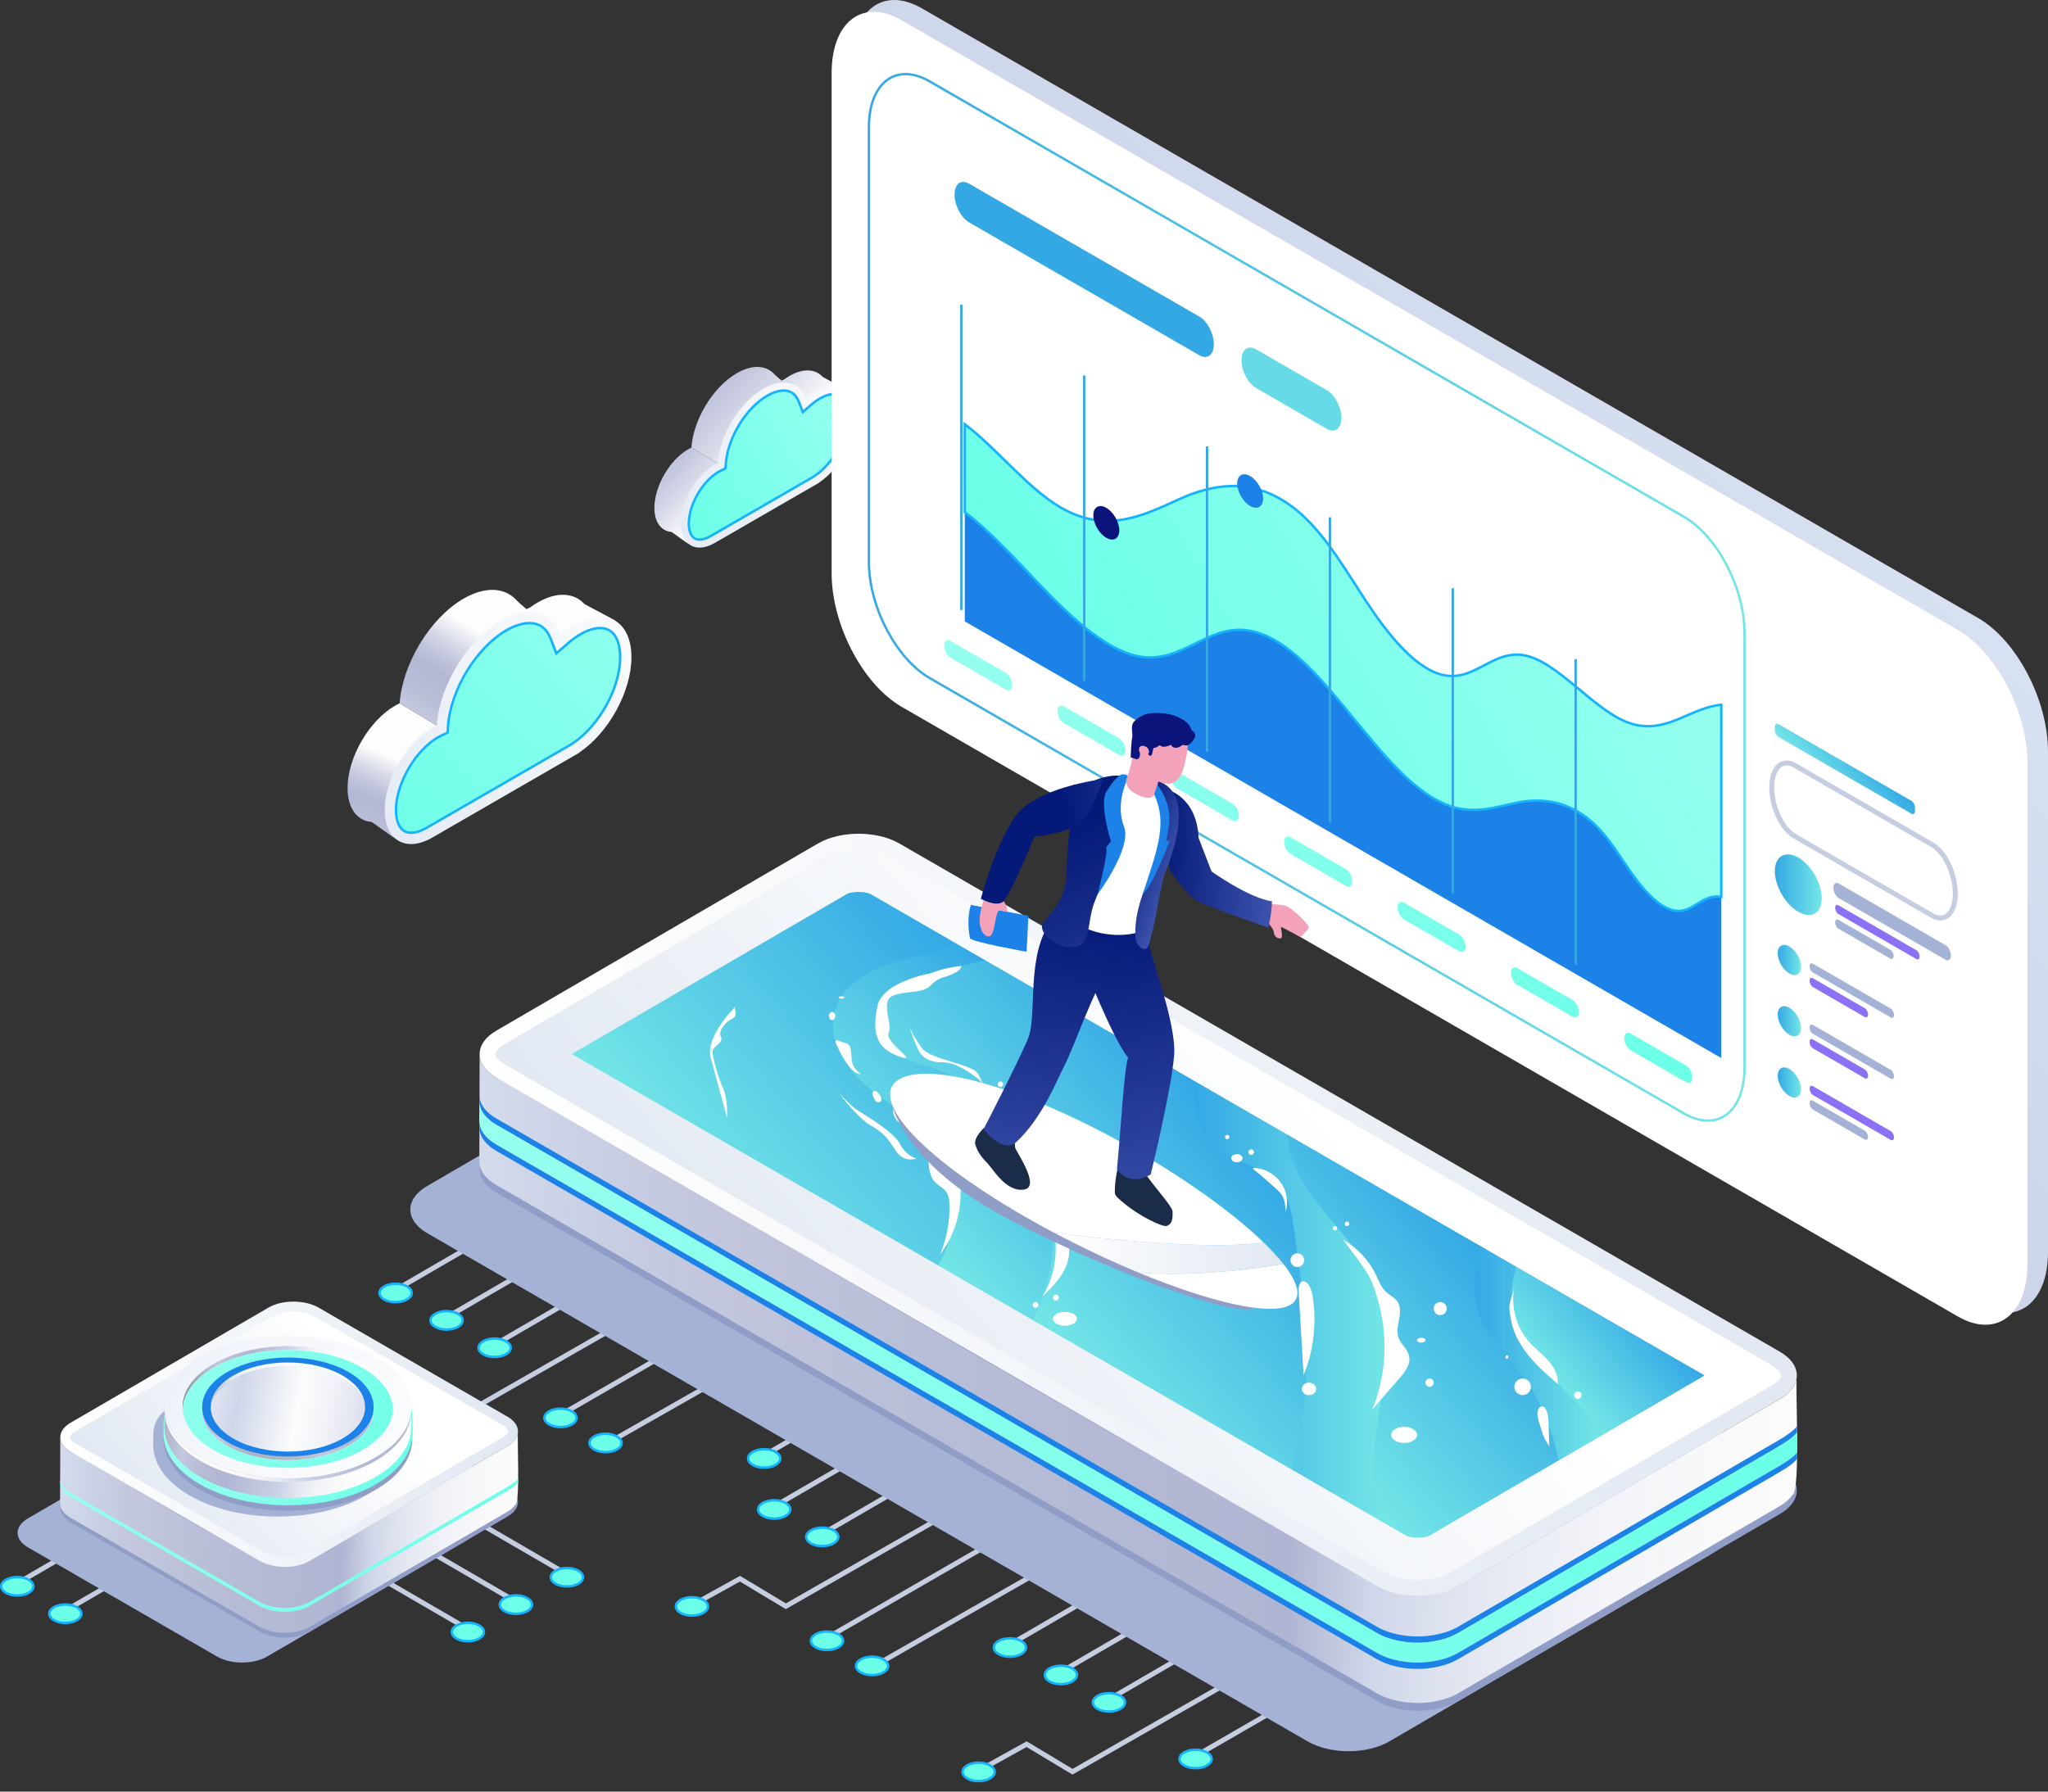 <svg width="176" height="154" viewBox="0 0 176 154" fill="none" xmlns="http://www.w3.org/2000/svg">
<rect x="0" y="0" width="176" height="154" fill="#333333" stroke="none"/>
<g clip-path="url(#clip0_627_6904)">
<path d="M59.146 38.614C57.539 39.541 56.237 41.798 56.237 43.654C56.237 44.897 56.822 45.645 57.692 45.724C57.752 45.729 59.073 46.721 59.136 46.719C59.521 46.713 58.692 45.596 59.146 45.333L65.116 41.887L59.42 38.472C59.329 38.514 59.239 38.56 59.146 38.614Z" fill="url(#paint0_linear_627_6904)"/>
<path d="M72.583 33.423C72.537 33.359 70.742 32.442 70.691 32.386C70.066 31.711 69.025 31.632 67.849 32.312C67.695 32.401 67.545 32.499 67.398 32.606C67.355 32.638 67.17 32.715 67.17 32.715C67.17 32.715 66.686 32.314 66.563 32.178C65.856 31.395 64.669 31.298 63.325 32.075C61.272 33.26 59.589 36.053 59.418 38.47L65.114 41.885L68.13 40.144V40.129C69.91 38.935 71.31 36.409 71.31 34.312C71.31 33.574 72.883 33.842 72.583 33.424V33.423Z" fill="url(#paint1_linear_627_6904)"/>
<path d="M70.119 33.655C69.829 33.823 69.548 34.027 69.279 34.26C68.728 32.845 67.287 32.441 65.596 33.418C63.543 34.603 61.86 37.396 61.689 39.813C61.599 39.856 61.509 39.902 61.416 39.956C59.809 40.883 58.507 43.14 58.507 44.995C58.507 46.85 59.809 47.602 61.416 46.675L70.402 41.487V41.472C72.181 40.278 73.581 37.752 73.581 35.655C73.581 33.447 72.031 32.553 70.12 33.657L70.119 33.655Z" fill="url(#paint2_linear_627_6904)"/>
<path d="M60.117 46.384C59.285 46.384 59.195 45.413 59.195 44.995C59.195 43.39 60.37 41.356 61.761 40.552C61.835 40.51 61.909 40.472 61.982 40.437L62.348 40.264L62.376 39.861C62.533 37.645 64.099 35.076 65.94 34.013C66.443 33.724 66.928 33.57 67.348 33.57C67.961 33.57 68.395 33.887 68.637 34.51L68.991 35.419L69.73 34.78C69.972 34.572 70.219 34.393 70.464 34.252C70.895 34.004 71.31 33.871 71.666 33.871C72.773 33.871 72.893 35.117 72.893 35.654C72.893 37.515 71.631 39.82 70.019 40.9L69.885 40.99L61.073 46.078C60.726 46.277 60.397 46.383 60.117 46.383V46.384Z" fill="url(#paint3_linear_627_6904)" stroke="#15B3FB" stroke-width="0.212" stroke-miterlimit="10"/>
<path d="M36.961 128.483L49.16 135.571" stroke="#C5CEE0" stroke-width="0.425" stroke-miterlimit="10"/>
<path d="M48.718 136.364C47.956 136.364 47.336 136.01 47.336 135.572C47.336 135.134 47.954 134.779 48.718 134.779C49.481 134.779 50.101 135.134 50.101 135.572C50.101 136.01 49.482 136.364 48.718 136.364Z" fill="url(#paint4_linear_627_6904)" stroke="#15B3FB" stroke-width="0.212" stroke-miterlimit="10"/>
<path d="M32.58 130.839L44.777 137.927" stroke="#C5CEE0" stroke-width="0.425" stroke-miterlimit="10"/>
<path d="M44.337 138.719C43.574 138.719 42.954 138.364 42.954 137.926C42.954 137.488 43.573 137.134 44.337 137.134C45.099 137.134 45.719 137.488 45.719 137.926C45.719 138.364 45.101 138.719 44.337 138.719Z" fill="url(#paint5_linear_627_6904)" stroke="#15B3FB" stroke-width="0.212" stroke-miterlimit="10"/>
<path d="M28.451 133.193L40.648 140.283" stroke="#C5CEE0" stroke-width="0.425" stroke-miterlimit="10"/>
<path d="M40.208 141.076C39.446 141.076 38.826 140.722 38.826 140.284C38.826 139.846 39.444 139.491 40.208 139.491C40.971 139.491 41.591 139.846 41.591 140.284C41.591 140.722 40.972 141.076 40.208 141.076Z" fill="url(#paint6_linear_627_6904)" stroke="#15B3FB" stroke-width="0.212" stroke-miterlimit="10"/>
<path d="M13.244 129.265L1.047 136.353" stroke="#C5CEE0" stroke-width="0.425" stroke-miterlimit="10"/>
<path d="M1.488 137.145C2.251 137.145 2.871 136.791 2.871 136.353C2.871 135.915 2.252 135.561 1.488 135.561C0.726 135.561 0.106 135.915 0.106 136.353C0.106 136.791 0.724 137.145 1.488 137.145Z" fill="url(#paint7_linear_627_6904)" stroke="#15B3FB" stroke-width="0.212" stroke-miterlimit="10"/>
<path d="M17.372 131.619L5.175 138.707" stroke="#C5CEE0" stroke-width="0.425" stroke-miterlimit="10"/>
<path d="M5.617 139.501C6.379 139.501 6.999 139.147 6.999 138.708C6.999 138.27 6.381 137.916 5.617 137.916C4.853 137.916 4.234 138.27 4.234 138.708C4.234 139.147 4.853 139.501 5.617 139.501Z" fill="url(#paint8_linear_627_6904)" stroke="#15B3FB" stroke-width="0.212" stroke-miterlimit="10"/>
<path d="M60.117 109.948L39.376 121.813L35.434 119.444L31.142 121.826L39.48 126.592" stroke="#C5CEE0" stroke-width="0.425" stroke-miterlimit="10"/>
<path d="M47.735 121.873L64.327 112.294" stroke="#C5CEE0" stroke-width="0.425" stroke-miterlimit="10"/>
<path d="M52.252 124.032L68.406 114.836" stroke="#C5CEE0" stroke-width="0.425" stroke-miterlimit="10"/>
<path d="M48.166 122.666C47.403 122.666 46.783 122.312 46.783 121.874C46.783 121.435 47.402 121.081 48.166 121.081C48.928 121.081 49.548 121.435 49.548 121.874C49.548 122.312 48.93 122.666 48.166 122.666Z" fill="url(#paint9_linear_627_6904)" stroke="#15B3FB" stroke-width="0.212" stroke-miterlimit="10"/>
<path d="M52.041 124.825C51.279 124.825 50.658 124.471 50.658 124.033C50.658 123.595 51.277 123.24 52.041 123.24C52.803 123.24 53.423 123.595 53.423 124.033C53.423 124.471 52.805 124.825 52.041 124.825Z" fill="url(#paint10_linear_627_6904)" stroke="#15B3FB" stroke-width="0.212" stroke-miterlimit="10"/>
<path d="M39.32 127.384C38.558 127.384 37.938 127.029 37.938 126.591C37.938 126.153 38.556 125.799 39.32 125.799C40.084 125.799 40.703 126.153 40.703 126.591C40.703 127.029 40.084 127.384 39.32 127.384Z" fill="url(#paint11_linear_627_6904)" stroke="#15B3FB" stroke-width="0.212" stroke-miterlimit="10"/>
<path d="M45.753 104.049L33.556 111.138" stroke="#C5CEE0" stroke-width="0.425" stroke-miterlimit="10"/>
<path d="M33.998 111.931C34.76 111.931 35.38 111.576 35.38 111.138C35.38 110.7 34.761 110.346 33.998 110.346C33.233 110.346 32.615 110.7 32.615 111.138C32.615 111.576 33.233 111.931 33.998 111.931Z" fill="url(#paint12_linear_627_6904)" stroke="#15B3FB" stroke-width="0.212" stroke-miterlimit="10"/>
<path d="M50.136 106.404L37.938 113.494" stroke="#C5CEE0" stroke-width="0.425" stroke-miterlimit="10"/>
<path d="M38.379 114.286C39.142 114.286 39.761 113.932 39.761 113.494C39.761 113.055 39.143 112.701 38.379 112.701C37.615 112.701 36.997 113.055 36.997 113.494C36.997 113.932 37.615 114.286 38.379 114.286Z" fill="url(#paint13_linear_627_6904)" stroke="#15B3FB" stroke-width="0.212" stroke-miterlimit="10"/>
<path d="M54.265 108.761L42.066 115.849" stroke="#C5CEE0" stroke-width="0.425" stroke-miterlimit="10"/>
<path d="M42.508 116.642C43.27 116.642 43.89 116.287 43.89 115.849C43.89 115.411 43.272 115.057 42.508 115.057C41.743 115.057 41.125 115.411 41.125 115.849C41.125 116.287 41.743 116.642 42.508 116.642Z" fill="url(#paint14_linear_627_6904)" stroke="#15B3FB" stroke-width="0.212" stroke-miterlimit="10"/>
<path d="M88.274 126.204L67.532 138.069L63.589 135.7L59.299 138.082" stroke="#C5CEE0" stroke-width="0.425" stroke-miterlimit="10"/>
<path d="M70.639 141.036L94.269 127.394" stroke="#C5CEE0" stroke-width="0.425" stroke-miterlimit="10"/>
<path d="M75.155 143.196L98.349 129.936" stroke="#C5CEE0" stroke-width="0.425" stroke-miterlimit="10"/>
<path d="M71.069 141.829C70.307 141.829 69.686 141.475 69.686 141.037C69.686 140.598 70.305 140.244 71.069 140.244C71.833 140.244 72.451 140.598 72.451 141.037C72.451 141.475 71.833 141.829 71.069 141.829Z" fill="url(#paint15_linear_627_6904)" stroke="#15B3FB" stroke-width="0.212" stroke-miterlimit="10"/>
<path d="M74.945 143.988C74.182 143.988 73.562 143.634 73.562 143.196C73.562 142.758 74.181 142.403 74.945 142.403C75.709 142.403 76.327 142.758 76.327 143.196C76.327 143.634 75.709 143.988 74.945 143.988Z" fill="url(#paint16_linear_627_6904)" stroke="#15B3FB" stroke-width="0.212" stroke-miterlimit="10"/>
<path d="M59.462 138.874C58.7 138.874 58.08 138.52 58.08 138.082C58.08 137.643 58.698 137.289 59.462 137.289C60.226 137.289 60.844 137.643 60.844 138.082C60.844 138.52 60.226 138.874 59.462 138.874Z" fill="url(#paint17_linear_627_6904)" stroke="#15B3FB" stroke-width="0.212" stroke-miterlimit="10"/>
<path d="M73.91 120.304L65.233 125.361" stroke="#C5CEE0" stroke-width="0.425" stroke-miterlimit="10"/>
<path d="M65.672 126.153C66.435 126.153 67.055 125.799 67.055 125.361C67.055 124.923 66.436 124.568 65.672 124.568C64.908 124.568 64.29 124.923 64.29 125.361C64.29 125.799 64.908 126.153 65.672 126.153Z" fill="url(#paint18_linear_627_6904)" stroke="#15B3FB" stroke-width="0.212" stroke-miterlimit="10"/>
<path d="M78.292 122.661L66.095 129.749" stroke="#C5CEE0" stroke-width="0.425" stroke-miterlimit="10"/>
<path d="M66.535 130.541C67.297 130.541 67.917 130.187 67.917 129.749C67.917 129.31 67.299 128.956 66.535 128.956C65.771 128.956 65.152 129.31 65.152 129.749C65.152 130.187 65.771 130.541 66.535 130.541Z" fill="url(#paint19_linear_627_6904)" stroke="#15B3FB" stroke-width="0.212" stroke-miterlimit="10"/>
<path d="M82.421 125.016L70.223 132.104" stroke="#C5CEE0" stroke-width="0.425" stroke-miterlimit="10"/>
<path d="M70.663 132.896C71.425 132.896 72.046 132.542 72.046 132.104C72.046 131.666 71.427 131.312 70.663 131.312C69.899 131.312 69.281 131.666 69.281 132.104C69.281 132.542 69.899 132.896 70.663 132.896Z" fill="url(#paint20_linear_627_6904)" stroke="#15B3FB" stroke-width="0.212" stroke-miterlimit="10"/>
<path d="M112.91 140.429L92.168 152.294L88.227 149.923L83.935 152.306" stroke="#C5CEE0" stroke-width="0.425" stroke-miterlimit="10"/>
<path d="M102.314 151.195L118.905 141.616" stroke="#C5CEE0" stroke-width="0.425" stroke-miterlimit="10"/>
<path d="M102.745 151.988C101.982 151.988 101.362 151.634 101.362 151.196C101.362 150.758 101.981 150.403 102.745 150.403C103.509 150.403 104.127 150.758 104.127 151.196C104.127 151.634 103.509 151.988 102.745 151.988Z" fill="url(#paint21_linear_627_6904)" stroke="#15B3FB" stroke-width="0.212" stroke-miterlimit="10"/>
<path d="M84.098 153.099C83.336 153.099 82.716 152.744 82.716 152.306C82.716 151.868 83.334 151.514 84.098 151.514C84.862 151.514 85.481 151.868 85.481 152.306C85.481 152.744 84.862 153.099 84.098 153.099Z" fill="url(#paint22_linear_627_6904)" stroke="#15B3FB" stroke-width="0.212" stroke-miterlimit="10"/>
<path d="M98.546 134.528L86.349 141.616" stroke="#C5CEE0" stroke-width="0.425" stroke-miterlimit="10"/>
<path d="M86.79 142.408C87.553 142.408 88.173 142.054 88.173 141.616C88.173 141.178 87.554 140.823 86.79 140.823C86.026 140.823 85.408 141.178 85.408 141.616C85.408 142.054 86.026 142.408 86.79 142.408Z" fill="url(#paint23_linear_627_6904)" stroke="#15B3FB" stroke-width="0.212" stroke-miterlimit="10"/>
<path d="M102.929 136.883L90.731 143.972" stroke="#C5CEE0" stroke-width="0.425" stroke-miterlimit="10"/>
<path d="M91.172 144.766C91.934 144.766 92.555 144.411 92.555 143.973C92.555 143.535 91.936 143.181 91.172 143.181C90.408 143.181 89.79 143.535 89.79 143.973C89.79 144.411 90.408 144.766 91.172 144.766Z" fill="url(#paint24_linear_627_6904)" stroke="#15B3FB" stroke-width="0.212" stroke-miterlimit="10"/>
<path d="M107.058 139.239L94.859 146.329" stroke="#C5CEE0" stroke-width="0.425" stroke-miterlimit="10"/>
<path d="M95.3 147.121C96.063 147.121 96.683 146.767 96.683 146.329C96.683 145.89 96.064 145.536 95.3 145.536C94.536 145.536 93.918 145.89 93.918 146.329C93.918 146.767 94.536 147.121 95.3 147.121Z" fill="url(#paint25_linear_627_6904)" stroke="#15B3FB" stroke-width="0.212" stroke-miterlimit="10"/>
<path d="M169.996 112.135L79.233 59.733C75.916 57.818 73.228 52.682 73.228 48.259V5.262C73.228 0.839 75.918 -1.194 79.233 0.722L169.996 53.123C173.313 55.039 176 60.175 176 64.597V107.595C176 112.018 173.311 114.05 169.996 112.135Z" fill="url(#paint26_linear_627_6904)"/>
<path d="M146.998 129.551C148.937 130.671 148.948 132.486 147.02 133.606L119.386 149.69C117.459 150.81 114.324 150.81 112.385 149.69L36.724 106.007C34.785 104.888 34.773 103.072 36.7 101.952L64.334 85.868C66.26 84.748 69.395 84.748 71.336 85.868L146.998 129.551Z" fill="#A4B2D5"/>
<path d="M152.953 126.074C154.892 127.194 154.904 129.01 152.975 130.13L125.342 146.213C123.415 147.333 120.28 147.333 118.341 146.213L42.679 102.531C40.74 101.411 40.729 99.595 42.656 98.475L70.289 82.392C72.216 81.272 75.351 81.272 77.292 82.392L152.953 126.074Z" fill="#909DC6"/>
<path d="M154.412 118.317C154.383 118.863 154.081 119.353 153.689 119.718C153.474 119.922 153.232 120.092 152.977 120.244L125.343 136.327C124.222 136.966 122.792 137.015 121.512 136.988C120.025 138.309 44.431 93.209 42.681 92.645C41.705 92.08 41.218 91.341 41.219 90.603L41.193 99.821C41.191 100.56 41.678 101.3 42.654 101.863L118.316 145.546C118.743 145.791 119.203 145.973 119.676 146.102C121.141 146.498 122.727 146.484 124.179 146.038C124.575 145.914 124.959 145.75 125.316 145.544L152.95 129.461C153.369 129.214 153.763 128.902 154.04 128.499C154.763 128.189 154.258 118.918 154.415 118.228C154.415 118.257 154.413 118.287 154.412 118.315V118.317Z" fill="url(#paint27_linear_627_6904)"/>
<path d="M154.442 124.846C154.442 124.846 154.44 124.847 154.439 124.849L154.429 123.13C154.154 123.531 153.369 124.036 152.95 124.283L125.315 140.366C124.956 140.572 124.573 140.738 124.178 140.86C122.727 141.306 121.142 141.32 119.674 140.925C119.2 140.793 118.739 140.613 118.316 140.366L42.653 96.684C41.743 96.157 41.258 95.48 41.197 94.792L41.194 96.386C41.193 96.372 41.193 96.358 41.193 96.345L41.197 94.251C41.256 94.939 41.743 95.616 42.653 96.141L118.316 139.824C118.741 140.069 119.201 140.251 119.674 140.382C121.142 140.777 122.727 140.763 124.178 140.317C124.573 140.195 124.956 140.029 125.315 139.824L152.95 123.74C153.371 123.493 154.154 122.989 154.429 122.587L154.442 124.847V124.846Z" fill="#1C82E7"/>
<path d="M154.439 124.849C154.16 125.249 153.369 125.738 152.95 125.984L125.315 142.068C124.956 142.274 124.573 142.44 124.177 142.561C122.727 143.009 121.142 143.022 119.674 142.626C119.2 142.497 118.739 142.315 118.315 142.068L42.653 98.385C41.694 97.833 41.207 97.111 41.194 96.385L41.197 94.79C41.256 95.478 41.743 96.157 42.653 96.682L118.315 140.364C118.741 140.609 119.201 140.791 119.674 140.923C121.142 141.318 122.727 141.304 124.177 140.858C124.573 140.736 124.956 140.57 125.315 140.364L152.95 124.281C153.371 124.034 154.154 123.529 154.429 123.128L154.439 124.847V124.849Z" fill="url(#paint28_linear_627_6904)"/>
<path d="M154.442 125.388C154.165 125.788 153.369 126.28 152.95 126.528L125.315 142.612C124.956 142.817 124.573 142.983 124.178 143.105C122.727 143.553 121.142 143.566 119.674 143.17C119.2 143.04 118.739 142.858 118.316 142.612L42.653 98.929C41.677 98.366 41.19 97.626 41.193 96.887V96.386C41.207 97.11 41.694 97.835 42.653 98.387L118.316 142.069C118.741 142.314 119.201 142.498 119.674 142.628C121.142 143.023 122.727 143.01 124.178 142.563C124.573 142.441 124.956 142.275 125.315 142.069L152.95 125.986C153.368 125.739 154.16 125.25 154.439 124.85L154.442 125.391V125.388Z" fill="#1C82E7"/>
<path d="M152.953 116.188C154.892 117.308 154.904 119.124 152.975 120.244L125.342 136.328C123.415 137.448 120.28 137.448 118.341 136.328L42.679 92.645C40.74 91.525 40.729 89.709 42.656 88.59L70.289 72.506C72.216 71.386 75.351 71.386 77.292 72.506L152.953 116.188Z" fill="url(#paint29_linear_627_6904)"/>
<path d="M121.846 135.812C120.773 135.812 119.742 135.571 119.017 135.154L43.356 91.471C42.777 91.138 42.572 90.797 42.572 90.608C42.572 90.423 42.771 90.089 43.336 89.761L70.969 73.678C71.687 73.26 72.712 73.022 73.785 73.022C74.857 73.022 75.889 73.262 76.613 73.68L152.274 117.362C152.852 117.696 153.057 118.036 153.059 118.226C153.059 118.411 152.86 118.744 152.295 119.073L124.661 135.157C123.943 135.575 122.918 135.813 121.846 135.813V135.812Z" fill="url(#paint30_linear_627_6904)"/>
<path d="M121.846 132.155C121.329 132.155 120.947 132.039 120.843 131.984L49.165 90.6L72.811 76.837C72.883 76.799 73.239 76.677 73.785 76.677C74.302 76.677 74.685 76.792 74.788 76.848L146.466 118.232L122.82 131.995C122.747 132.033 122.393 132.155 121.846 132.155Z" fill="url(#paint31_linear_627_6904)"/>
<path d="M33.961 60.651C31.7 61.956 29.869 65.129 29.869 67.739C29.869 69.489 30.691 70.541 31.916 70.651C31.999 70.659 33.858 72.053 33.947 72.051C34.486 72.043 33.32 70.473 33.961 70.103L42.357 65.254L34.345 60.452C34.218 60.512 34.09 60.577 33.961 60.653V60.651Z" fill="url(#paint32_linear_627_6904)"/>
<path d="M52.861 53.352C52.798 53.264 50.272 51.973 50.201 51.895C49.321 50.945 47.858 50.836 46.202 51.791C45.987 51.914 45.776 52.053 45.569 52.204C45.509 52.248 45.248 52.357 45.248 52.357C45.248 52.357 44.566 51.793 44.394 51.601C43.401 50.5 41.732 50.364 39.84 51.457C36.953 53.124 34.585 57.052 34.345 60.453L42.357 65.255L46.599 62.805V62.784C49.101 61.106 51.071 57.552 51.071 54.6C51.071 53.563 53.285 53.941 52.861 53.351V53.352Z" fill="url(#paint33_linear_627_6904)"/>
<path d="M49.396 53.68C48.988 53.915 48.592 54.202 48.214 54.531C47.439 52.541 45.413 51.973 43.034 53.346C40.147 55.013 37.779 58.941 37.539 62.342C37.412 62.402 37.284 62.467 37.154 62.542C34.894 63.847 33.062 67.02 33.062 69.63C33.062 72.24 34.894 73.297 37.154 71.994L49.793 64.697V64.676C52.295 62.998 54.264 59.444 54.264 56.492C54.264 53.387 52.085 52.128 49.396 53.681V53.68Z" fill="url(#paint34_linear_627_6904)"/>
<path d="M35.326 71.582C34.155 71.582 34.03 70.217 34.03 69.629C34.03 67.37 35.682 64.509 37.638 63.379C37.744 63.319 37.847 63.265 37.952 63.216L38.466 62.974L38.505 62.408C38.725 59.292 40.927 55.679 43.518 54.183C44.225 53.775 44.908 53.56 45.497 53.56C46.359 53.56 46.969 54.004 47.311 54.88L47.809 56.16L48.847 55.262C49.187 54.967 49.535 54.717 49.88 54.518C50.486 54.169 51.071 53.983 51.571 53.983C53.129 53.983 53.296 55.738 53.296 56.491C53.296 59.108 51.52 62.349 49.253 63.87L49.063 63.996L36.67 71.152C36.185 71.432 35.72 71.581 35.327 71.581L35.326 71.582Z" fill="url(#paint35_linear_627_6904)" stroke="#15B3FB" stroke-width="0.212" stroke-miterlimit="10"/>
<path d="M127.341 113.514C128.203 115.382 129.768 116.818 130.976 118.485C132.483 120.567 133.417 123 133.931 125.529L137.537 123.43C137.317 123.017 137.077 122.615 136.808 122.231C134.921 119.521 131.878 117.644 130.53 114.629C129.73 112.837 129.709 110.768 130.318 108.906L127.362 107.199C126.503 109.192 126.432 111.538 127.343 113.514H127.341Z" fill="url(#paint36_linear_627_6904)"/>
<path d="M114.776 105.336C116.226 107.049 117.71 108.803 118.496 110.905C120.823 117.139 116.411 124.418 118.803 130.627C118.833 130.706 118.868 130.782 118.901 130.859L120.845 131.981C120.949 132.036 121.331 132.151 121.848 132.151C122.395 132.151 122.749 132.03 122.822 131.992L133.929 125.527C133.415 122.998 132.482 120.565 130.975 118.483C129.768 116.816 128.202 115.38 127.34 113.512C126.429 111.536 126.5 109.189 127.359 107.197L110.644 97.547C110.688 98.297 110.843 99.043 111.093 99.742C111.849 101.856 113.324 103.622 114.774 105.336H114.776Z" fill="url(#paint37_linear_627_6904)"/>
<path d="M130.529 114.627C131.876 117.64 134.92 119.52 136.807 122.229C137.076 122.615 137.316 123.017 137.536 123.428L146.468 118.23L130.315 108.904C129.706 110.766 129.727 112.835 130.527 114.627H130.529Z" fill="url(#paint38_linear_627_6904)"/>
<path d="M104.564 98.737C106.163 99.982 108.485 100.172 109.823 101.695C110.767 102.769 111.005 104.273 111.204 105.689C111.841 110.23 112.48 114.81 112.177 119.386C112.022 121.728 111.617 124.044 111.025 126.316L118.901 130.863C118.869 130.786 118.833 130.71 118.803 130.631C116.411 124.421 120.823 117.143 118.496 110.909C117.711 108.807 116.226 107.053 114.776 105.34C113.325 103.626 111.851 101.86 111.095 99.746C110.845 99.047 110.69 98.301 110.646 97.551L102.729 92.98C102.338 95.118 102.876 97.424 104.564 98.739V98.737Z" fill="url(#paint39_linear_627_6904)"/>
<path d="M76.688 85.11C75.511 86.048 74.774 87.72 75.38 89.096C76.087 90.703 78.097 91.139 79.771 91.669C84.235 93.082 87.961 96.647 89.568 101.045C91.035 105.053 90.71 109.67 88.748 113.454L111.022 126.313C111.615 124.042 112.019 121.728 112.174 119.384C112.477 114.808 111.838 110.228 111.201 105.687C111.002 104.271 110.764 102.767 109.82 101.693C108.482 100.171 106.16 99.982 104.561 98.735C102.873 97.421 102.333 95.115 102.726 92.976L84.643 82.536C83.376 82.84 82.109 83.142 80.842 83.446C79.379 83.795 77.862 84.17 76.685 85.108L76.688 85.11Z" fill="url(#paint40_linear_627_6904)"/>
<path d="M79.731 97.679C78.195 95.89 76.055 94.74 74.301 93.164C72.547 91.589 71.115 89.238 71.732 86.962C72.2 85.235 73.749 83.993 75.395 83.292C77.042 82.592 78.834 82.313 80.541 81.775C81.114 81.595 81.677 81.38 82.227 81.14L74.791 76.847C74.687 76.791 74.306 76.676 73.788 76.676C73.241 76.676 72.887 76.798 72.814 76.835L49.168 90.599L80.626 108.761C82.68 105.377 82.314 100.686 79.734 97.677L79.731 97.679Z" fill="url(#paint41_linear_627_6904)"/>
<path d="M75.395 83.294C73.749 83.995 72.2 85.236 71.732 86.963C71.115 89.24 72.545 91.592 74.301 93.166C76.056 94.74 78.197 95.889 79.731 97.68C82.311 100.687 82.678 105.38 80.623 108.764L88.749 113.455C90.71 109.67 91.036 105.054 89.57 101.046C87.961 96.65 84.234 93.083 79.772 91.671C78.099 91.141 76.088 90.704 75.381 89.097C74.775 87.72 75.511 86.048 76.689 85.111C77.866 84.173 79.383 83.798 80.846 83.449C82.113 83.145 83.38 82.843 84.647 82.539L82.227 81.143C81.677 81.383 81.114 81.597 80.541 81.778C78.834 82.316 77.042 82.595 75.395 83.295V83.294Z" fill="url(#paint42_linear_627_6904)"/>
<path d="M79.955 83.668C79.955 83.668 75.817 84.371 75.396 86.509C74.975 88.648 75.208 90.074 77.213 90.788C79.219 91.501 76.048 89.647 76.361 88.826C76.674 88.005 76.065 87.219 76.264 86.123C76.464 85.027 79.126 85.531 79.838 84.82C80.549 84.108 81.034 84.022 81.034 84.022C81.034 84.022 82.615 83.608 82.615 83.024C81.034 83.202 79.955 83.668 79.955 83.668Z" fill="white"/>
<path d="M82 99.499C81.596 98.458 80.98 97.488 80.147 96.743C79.316 95.996 78.264 95.482 77.153 95.365L76.851 95.133C76.655 95.517 76.804 96.004 77.091 96.326C77.379 96.647 77.78 96.84 78.169 97.026C78.558 97.213 78.956 97.412 79.236 97.741C79.686 98.271 79.736 99.019 79.777 99.712C79.82 100.405 79.902 101.159 80.389 101.653C80.665 101.931 81.046 102.099 81.285 102.409C81.551 102.755 81.592 103.219 81.596 103.655C81.612 105.079 81.339 106.506 80.794 107.822C82.585 105.501 83.058 102.23 81.998 99.499H82Z" fill="white"/>
<path d="M90.984 103.648C90.943 102.751 91.234 101.773 90.777 101.001C90.493 100.525 89.983 100.242 89.582 99.861C89.216 99.513 88.94 99.083 88.667 98.656C87.985 97.588 87.303 96.522 86.621 95.454C87.308 96.528 87.376 97.86 88.078 98.92C88.826 100.048 89.353 101.392 89.821 102.662C90.115 103.459 90.361 104.276 90.524 105.109C90.943 107.257 90.767 109.606 89.575 111.441C90.112 110.924 90.653 110.402 91.085 109.791C91.517 109.182 91.837 108.472 91.876 107.727C91.949 106.33 91.047 105.046 90.984 103.648Z" fill="white"/>
<path d="M108.33 101.001C108.733 101.357 109.135 101.713 109.539 102.071C109.788 102.292 110.043 102.518 110.208 102.808C110.435 103.211 110.465 103.692 110.491 104.155C110.72 103.358 110.594 102.466 110.151 101.765C109.708 101.065 108.956 100.566 108.139 100.432C107.965 100.403 107.49 100.309 107.767 100.551C107.947 100.707 108.15 100.842 108.33 101.001Z" fill="white"/>
<path d="M112.028 118.217C112.83 116.245 113.126 114.068 112.878 111.952C112.821 111.465 112.715 110.593 112.296 110.261C111.736 109.818 111.576 110.581 111.6 110.989C111.688 112.525 111.782 114.06 111.873 115.596C111.926 116.469 111.978 117.343 112.028 118.216V118.217Z" fill="white"/>
<path d="M117.908 121.185C118.697 120.279 119.486 119.373 120.274 118.465C120.742 117.927 121.242 117.277 121.098 116.579C120.97 115.958 120.367 115.537 120.168 114.936C120.005 114.444 120.137 113.909 120.235 113.401C120.333 112.892 120.386 112.326 120.102 111.892C119.85 111.511 119.395 111.323 119.067 111.003C118.689 110.635 118.506 110.118 118.28 109.64C117.669 108.354 116.657 107.264 115.42 106.559C116.094 107.486 116.834 108.392 117.451 109.357C117.947 110.132 118.245 111.122 118.485 112.005C119.009 113.933 119.123 115.973 118.817 117.949C118.647 119.059 118.343 120.149 117.908 121.185Z" fill="white"/>
<path d="M131.075 116.147C131.859 117.211 132.865 118.089 133.863 118.958C133.927 118.209 133.529 117.494 133.03 116.934C132.53 116.375 131.921 115.922 131.423 115.361C130.322 114.124 129.828 112.371 130.121 110.74C130.032 111.232 129.768 111.704 129.724 112.205C129.691 112.585 129.776 113.015 129.839 113.388C130.008 114.393 130.477 115.332 131.076 116.147H131.075Z" fill="white"/>
<path d="M133.139 124.404C133.126 123.923 133.112 123.442 133.099 122.961C133.084 122.394 133.115 121.669 132.851 121.147C132.661 120.771 132.26 120.802 132.146 121.253C132.037 121.688 132.339 122.485 132.464 122.908C132.541 123.17 132.633 123.43 132.745 123.681C132.823 123.857 133.134 124.227 133.139 124.404Z" fill="white"/>
<path d="M74.985 94.042C74.985 94.042 75.17 94.981 75.636 94.713C76.103 94.444 74.985 93.21 74.985 94.042Z" fill="white"/>
<path d="M71.973 89.974C71.973 89.974 72.884 92.014 73.7 92.269C74.516 92.524 73.374 92.142 73.229 91.291C73.083 90.44 73.265 89.806 72.667 89.662C72.07 89.518 71.495 89.058 71.973 89.975V89.974Z" fill="white"/>
<path d="M106.293 99.905C106.563 99.905 106.783 99.748 106.783 99.554C106.783 99.36 106.563 99.203 106.293 99.203C106.022 99.203 105.802 99.36 105.802 99.554C105.802 99.748 106.022 99.905 106.293 99.905Z" fill="white"/>
<path d="M105.465 97.924C105.569 97.924 105.652 97.841 105.652 97.737C105.652 97.634 105.569 97.551 105.465 97.551C105.362 97.551 105.279 97.634 105.279 97.737C105.279 97.841 105.362 97.924 105.465 97.924Z" fill="white"/>
<path d="M111.489 108.907C111.814 108.907 112.077 108.644 112.077 108.319C112.077 107.994 111.814 107.73 111.489 107.73C111.164 107.73 110.9 107.994 110.9 108.319C110.9 108.644 111.164 108.907 111.489 108.907Z" fill="white"/>
<path d="M107.528 99.276C107.66 99.276 107.767 99.169 107.767 99.037C107.767 98.905 107.66 98.798 107.528 98.798C107.396 98.798 107.289 98.905 107.289 99.037C107.289 99.169 107.396 99.276 107.528 99.276Z" fill="white"/>
<path d="M114.719 105.762C114.822 105.762 114.906 105.678 114.906 105.575C114.906 105.472 114.822 105.389 114.719 105.389C114.616 105.389 114.532 105.472 114.532 105.575C114.532 105.678 114.616 105.762 114.719 105.762Z" fill="white"/>
<path d="M115.763 105.389C115.869 105.389 115.956 105.302 115.956 105.196C115.956 105.089 115.869 105.003 115.763 105.003C115.656 105.003 115.57 105.089 115.57 105.196C115.57 105.302 115.656 105.389 115.763 105.389Z" fill="white"/>
<path d="M130.851 119.918C131.245 119.918 131.563 119.599 131.563 119.206C131.563 118.813 131.245 118.494 130.851 118.494C130.458 118.494 130.14 118.813 130.14 119.206C130.14 119.599 130.458 119.918 130.851 119.918Z" fill="white"/>
<path d="M129.499 116.799C129.569 116.799 129.626 116.731 129.626 116.647C129.626 116.563 129.569 116.495 129.499 116.495C129.429 116.495 129.373 116.563 129.373 116.647C129.373 116.731 129.429 116.799 129.499 116.799Z" fill="white"/>
<path d="M135.598 120.242C135.773 120.242 135.915 120.1 135.915 119.926C135.915 119.751 135.773 119.609 135.598 119.609C135.424 119.609 135.282 119.751 135.282 119.926C135.282 120.1 135.424 120.242 135.598 120.242Z" fill="white"/>
<path d="M120.665 124.035C121.279 124.035 121.777 123.724 121.777 123.341C121.777 122.957 121.279 122.646 120.665 122.646C120.051 122.646 119.553 122.957 119.553 123.341C119.553 123.724 120.051 124.035 120.665 124.035Z" fill="white"/>
<path d="M122.854 119.206C123.05 119.206 123.21 119.047 123.21 118.85C123.21 118.653 123.05 118.494 122.854 118.494C122.657 118.494 122.498 118.653 122.498 118.85C122.498 119.047 122.657 119.206 122.854 119.206Z" fill="white"/>
<path d="M122.137 115.407C122.336 115.407 122.498 115.313 122.498 115.198C122.498 115.083 122.336 114.989 122.137 114.989C121.938 114.989 121.777 115.083 121.777 115.198C121.777 115.313 121.938 115.407 122.137 115.407Z" fill="white"/>
<path d="M123.771 113.043C124.082 113.043 124.333 112.792 124.333 112.481C124.333 112.171 124.082 111.92 123.771 111.92C123.461 111.92 123.21 112.171 123.21 112.481C123.21 112.792 123.461 113.043 123.771 113.043Z" fill="white"/>
<path d="M112.493 119.926C112.835 119.926 113.112 119.685 113.112 119.388C113.112 119.091 112.835 118.851 112.493 118.851C112.152 118.851 111.875 119.091 111.875 119.388C111.875 119.685 112.152 119.926 112.493 119.926Z" fill="white"/>
<path d="M88.998 112.426C89.137 112.426 89.251 112.313 89.251 112.173C89.251 112.033 89.137 111.92 88.998 111.92C88.858 111.92 88.744 112.033 88.744 112.173C88.744 112.313 88.858 112.426 88.998 112.426Z" fill="white"/>
<path d="M90.736 111.789C90.877 111.789 90.991 111.675 90.991 111.534C90.991 111.393 90.877 111.279 90.736 111.279C90.596 111.279 90.481 111.393 90.481 111.534C90.481 111.675 90.596 111.789 90.736 111.789Z" fill="white"/>
<path d="M91.516 113.959C92.087 113.959 92.55 113.692 92.55 113.362C92.55 113.031 92.087 112.764 91.516 112.764C90.945 112.764 90.481 113.031 90.481 113.362C90.481 113.692 90.945 113.959 91.516 113.959Z" fill="white"/>
<path d="M85.742 95.131C85.983 95.131 86.179 94.936 86.179 94.694C86.179 94.453 85.983 94.258 85.742 94.258C85.501 94.258 85.305 94.453 85.305 94.694C85.305 94.936 85.501 95.131 85.742 95.131Z" fill="white"/>
<path d="M84.255 93.86C84.375 93.86 84.472 93.763 84.472 93.644C84.472 93.524 84.375 93.427 84.255 93.427C84.136 93.427 84.039 93.524 84.039 93.644C84.039 93.763 84.136 93.86 84.255 93.86Z" fill="white"/>
<path d="M85.978 93.427C86.108 93.427 86.214 93.321 86.214 93.191C86.214 93.061 86.108 92.955 85.978 92.955C85.848 92.955 85.742 93.061 85.742 93.191C85.742 93.321 85.848 93.427 85.978 93.427Z" fill="white"/>
<path d="M71.509 87.692C71.656 87.692 71.775 87.534 71.775 87.339C71.775 87.144 71.656 86.986 71.509 86.986C71.363 86.986 71.244 87.144 71.244 87.339C71.244 87.534 71.363 87.692 71.509 87.692Z" fill="white"/>
<path d="M72.317 85.834C72.457 85.834 72.571 85.79 72.571 85.737C72.571 85.684 72.457 85.641 72.317 85.641C72.178 85.641 72.064 85.684 72.064 85.737C72.064 85.79 72.178 85.834 72.317 85.834Z" fill="white"/>
<path d="M63.215 86.509C63.215 86.509 60.573 89.084 61.079 90.948C61.587 92.811 62.492 96.106 62.492 96.106C62.492 96.106 62.558 94.427 62.115 93.474C61.671 92.52 61.188 90.734 61.237 90.346C61.286 89.959 62.167 89.598 61.974 89.2C61.781 88.801 61.938 88.391 62.42 87.907C62.903 87.423 63.216 87.621 63.216 87.112C63.216 86.602 63.058 86.844 63.216 86.506L63.215 86.509Z" fill="white"/>
<path d="M73.718 95.456C73.718 95.456 76.778 97.229 77.321 98.298C77.864 99.366 78.751 99.584 78.751 99.584C78.751 99.584 77.683 100 76.976 98.913C76.271 97.827 75.973 97.406 74.822 96.74C73.67 96.076 72.016 93.861 72.016 93.861C72.016 93.861 73.147 95.109 73.718 95.456Z" fill="white"/>
<path d="M81.033 91.313C81.033 91.313 79.469 91.444 78.917 90.244C78.365 89.043 78.172 88.295 78.172 88.295C78.172 88.295 78.51 89.14 79.235 90.106C79.959 91.073 83.609 91.484 84.039 92.292L84.469 93.1C84.469 93.1 82.59 91.314 81.033 91.314V91.313Z" fill="white"/>
<path d="M168.235 113.149L77.472 60.748C74.156 58.833 71.468 53.697 71.468 49.274V6.276C71.468 1.854 74.157 -0.179 77.472 1.737L168.235 54.138C171.552 56.053 174.239 61.19 174.239 65.612V108.61C174.239 113.032 171.55 115.065 168.235 113.149Z" fill="white"/>
<path d="M144.698 95.699L79.893 58.284C77.011 56.62 74.673 52.154 74.673 48.312V10.941C74.673 7.097 77.009 5.331 79.893 6.996L144.698 44.412C147.58 46.076 149.918 50.541 149.918 54.383V91.754C149.918 95.598 147.582 97.365 144.698 95.699Z" stroke="url(#paint43_linear_627_6904)" stroke-width="0.202" stroke-miterlimit="10"/>
<path d="M143.66 78.212C142.457 77.858 141.205 76.461 140.226 75.077C139.247 73.693 138.365 72.181 137.207 71.025C134.945 68.766 132.411 68.592 130.445 68.981C128.48 69.37 126.563 70.126 124.154 69.107C118.581 66.747 114.038 56.665 108.496 54.525C104.067 52.815 101.889 57.374 97.605 56.363C94.717 55.681 91.607 52.651 88.844 49.724C86.936 47.704 84.948 45.566 82.912 44.028V53.413L147.923 90.947V77.092C147.609 77.048 147.31 77.054 147.036 77.124C145.859 77.421 145.103 78.636 143.66 78.212Z" fill="#1C82E7"/>
<path d="M147.058 60.726C144.657 61.329 142.665 63.227 139.744 62.044C136.884 60.886 133.947 57.025 131.174 56.368C128.246 55.676 126.67 58.861 123.697 57.938C121.476 57.248 119.246 54.489 117.479 51.806C115.712 49.124 114.032 46.179 111.837 44.208C108.02 40.782 104.217 41.59 101.267 42.938C98.317 44.285 95.106 45.922 91.145 43.619C88.458 42.056 85.998 38.966 83.365 36.821C83.214 36.697 83.062 36.58 82.912 36.465V44.031C84.946 45.566 86.936 47.707 88.844 49.727C91.607 52.653 94.717 55.685 97.605 56.365C101.889 57.376 104.067 52.817 108.496 54.527C114.038 56.667 118.581 66.751 124.154 69.11C126.561 70.13 128.478 69.372 130.445 68.983C132.409 68.594 134.943 68.768 137.207 71.027C138.365 72.183 139.247 73.695 140.226 75.079C141.205 76.463 142.457 77.862 143.66 78.214C145.103 78.638 145.859 77.424 147.036 77.126C147.31 77.056 147.609 77.05 147.923 77.094V60.574C147.627 60.608 147.338 60.657 147.058 60.728V60.726Z" fill="url(#paint44_linear_627_6904)" stroke="#15B3FB" stroke-width="0.212" stroke-miterlimit="10"/>
<path d="M103.067 30.536L83.278 19.111C82.59 18.714 82.031 17.646 82.031 16.729C82.031 15.811 82.59 15.389 83.278 15.786L103.067 27.211C103.755 27.608 104.314 28.676 104.314 29.593C104.314 30.511 103.755 30.933 103.067 30.536Z" fill="url(#paint45_linear_627_6904)"/>
<path d="M114.027 36.864L107.936 33.347C107.248 32.95 106.689 31.883 106.689 30.965C106.689 30.048 107.248 29.625 107.936 30.022L114.027 33.539C114.715 33.936 115.274 35.003 115.274 35.921C115.274 36.838 114.715 37.261 114.027 36.864Z" fill="#66DAE6"/>
<path d="M86.443 59.278L81.672 56.524C81.375 56.351 81.135 55.891 81.135 55.494C81.135 55.097 81.375 54.915 81.672 55.087L86.443 57.841C86.74 58.014 86.981 58.474 86.981 58.871C86.981 59.268 86.74 59.45 86.443 59.278Z" fill="url(#paint46_linear_627_6904)"/>
<path d="M96.185 64.903L91.415 62.149C91.117 61.976 90.877 61.516 90.877 61.119C90.877 60.722 91.117 60.54 91.415 60.712L96.185 63.466C96.483 63.639 96.723 64.099 96.723 64.496C96.723 64.893 96.483 65.075 96.185 64.903Z" fill="url(#paint47_linear_627_6904)"/>
<path d="M105.928 70.527L101.157 67.773C100.86 67.6 100.619 67.14 100.619 66.743C100.619 66.346 100.86 66.164 101.157 66.337L105.928 69.091C106.225 69.263 106.465 69.723 106.465 70.12C106.465 70.517 106.225 70.699 105.928 70.527Z" fill="url(#paint48_linear_627_6904)"/>
<path d="M115.668 76.151L110.898 73.397C110.6 73.224 110.36 72.764 110.36 72.367C110.36 71.97 110.6 71.788 110.898 71.961L115.668 74.715C115.966 74.887 116.206 75.347 116.206 75.744C116.206 76.141 115.966 76.323 115.668 76.151Z" fill="url(#paint49_linear_627_6904)"/>
<path d="M125.411 81.776L120.64 79.022C120.342 78.849 120.102 78.389 120.102 77.992C120.102 77.595 120.342 77.413 120.64 77.586L125.411 80.34C125.708 80.512 125.948 80.972 125.948 81.369C125.948 81.766 125.708 81.948 125.411 81.776Z" fill="url(#paint50_linear_627_6904)"/>
<path d="M135.153 87.401L130.382 84.647C130.085 84.474 129.844 84.014 129.844 83.617C129.844 83.22 130.085 83.038 130.382 83.211L135.153 85.965C135.45 86.137 135.691 86.597 135.691 86.994C135.691 87.391 135.45 87.573 135.153 87.401Z" fill="url(#paint51_linear_627_6904)"/>
<path d="M144.895 93.024L140.124 90.27C139.827 90.097 139.586 89.637 139.586 89.24C139.586 88.843 139.827 88.661 140.124 88.834L144.895 91.588C145.192 91.76 145.432 92.22 145.432 92.617C145.432 93.014 145.192 93.196 144.895 93.024Z" fill="url(#paint52_linear_627_6904)"/>
<path d="M164.682 82.434L157.992 78.572C157.836 78.482 157.708 78.238 157.708 78.029C157.708 77.82 157.834 77.724 157.992 77.814L164.682 81.677C164.838 81.767 164.966 82.01 164.966 82.219C164.966 82.428 164.84 82.525 164.682 82.434Z" fill="#8C71F7"/>
<path d="M162.735 82.184C162.735 81.975 162.608 81.731 162.45 81.641L157.991 79.066C157.834 78.976 157.706 79.072 157.706 79.281C157.706 79.49 157.833 79.734 157.991 79.824L162.45 82.399C162.607 82.489 162.735 82.392 162.735 82.184Z" fill="#A4B2D5"/>
<path d="M162.483 87.454L155.794 83.591C155.637 83.501 155.509 83.257 155.509 83.049C155.509 82.84 155.635 82.743 155.794 82.834L162.483 86.696C162.639 86.787 162.768 87.03 162.768 87.239C162.768 87.448 162.641 87.544 162.483 87.454Z" fill="#A4B2D5"/>
<path d="M160.536 87.201C160.536 86.993 160.409 86.749 160.251 86.659L155.792 84.084C155.635 83.993 155.507 84.09 155.507 84.299C155.507 84.507 155.634 84.751 155.792 84.841L160.251 87.416C160.408 87.507 160.536 87.41 160.536 87.201Z" fill="#8C71F7"/>
<path d="M156.559 77.21C156.559 78.496 155.656 79.018 154.542 78.374C153.429 77.731 152.526 76.168 152.526 74.88C152.526 73.594 153.429 73.072 154.542 73.716C155.656 74.36 156.559 75.923 156.559 77.21Z" fill="url(#paint53_linear_627_6904)"/>
<path d="M154.776 83.096C154.776 83.735 154.327 83.995 153.774 83.675C153.22 83.356 152.771 82.577 152.771 81.938C152.771 81.299 153.22 81.04 153.774 81.359C154.327 81.679 154.776 82.457 154.776 83.096Z" fill="url(#paint54_linear_627_6904)"/>
<path d="M162.483 92.719L155.794 88.856C155.637 88.766 155.509 88.522 155.509 88.313C155.509 88.105 155.635 88.008 155.794 88.098L162.483 91.961C162.639 92.051 162.768 92.295 162.768 92.504C162.768 92.712 162.641 92.809 162.483 92.719Z" fill="#A4B2D5"/>
<path d="M160.536 92.465C160.536 92.256 160.409 92.013 160.251 91.922L155.792 89.347C155.635 89.257 155.507 89.354 155.507 89.562C155.507 89.771 155.634 90.015 155.792 90.105L160.251 92.68C160.408 92.77 160.536 92.674 160.536 92.465Z" fill="#8C71F7"/>
<path d="M154.776 88.361C154.776 89 154.327 89.259 153.774 88.94C153.22 88.62 152.771 87.842 152.771 87.203C152.771 86.564 153.22 86.305 153.774 86.624C154.327 86.944 154.776 87.722 154.776 88.361Z" fill="url(#paint55_linear_627_6904)"/>
<path d="M162.483 97.982L155.794 94.12C155.637 94.029 155.509 93.786 155.509 93.577C155.509 93.368 155.636 93.272 155.794 93.362L162.483 97.225C162.64 97.315 162.768 97.558 162.768 97.767C162.768 97.976 162.641 98.073 162.483 97.982Z" fill="#8C71F7"/>
<path d="M160.536 97.73C160.536 97.521 160.41 97.277 160.251 97.187L155.792 94.612C155.636 94.522 155.508 94.618 155.508 94.827C155.508 95.036 155.634 95.279 155.792 95.37L160.251 97.945C160.408 98.035 160.536 97.938 160.536 97.73Z" fill="#A4B2D5"/>
<path d="M154.776 93.625C154.776 94.264 154.327 94.523 153.774 94.204C153.22 93.884 152.771 93.106 152.771 92.467C152.771 91.828 153.22 91.568 153.774 91.888C154.327 92.207 154.776 92.986 154.776 93.625Z" fill="url(#paint56_linear_627_6904)"/>
<path d="M166.055 72.612L154.237 65.788C153.144 65.157 152.257 66.008 152.257 67.691C152.257 69.374 153.144 71.25 154.237 71.881L166.055 78.705C167.148 79.336 168.035 78.485 168.035 76.802C168.035 75.119 167.148 73.243 166.055 72.612Z" stroke="#C5CEE0" stroke-width="0.425" stroke-miterlimit="10"/>
<path d="M164.568 69.713V69.422C164.568 69.197 164.432 68.936 164.262 68.838L152.831 62.239C152.662 62.141 152.526 62.245 152.526 62.47V62.761C152.526 62.986 152.662 63.247 152.831 63.345L164.262 69.944C164.432 70.042 164.568 69.938 164.568 69.713Z" fill="url(#paint57_linear_627_6904)"/>
<path d="M167.187 82.492L158.024 77.201C157.764 77.052 157.555 76.65 157.555 76.306C157.555 75.961 157.766 75.803 158.024 75.951L167.187 81.242C167.446 81.391 167.655 81.793 167.655 82.138C167.655 82.483 167.445 82.641 167.187 82.492Z" fill="#A4B2D5"/>
<path d="M96.188 45.584C96.188 46.295 95.688 46.583 95.073 46.227C94.458 45.871 93.958 45.006 93.958 44.296C93.958 43.586 94.458 43.296 95.073 43.652C95.688 44.008 96.188 44.873 96.188 45.584Z" fill="#0B147A"/>
<path d="M108.55 42.85C108.55 43.562 108.05 43.85 107.435 43.494C106.819 43.138 106.32 42.273 106.32 41.563C106.32 40.852 106.819 40.563 107.435 40.919C108.05 41.275 108.55 42.14 108.55 42.85Z" fill="#1C82E7"/>
<path d="M82.615 26.177V52.433" stroke="url(#paint58_linear_627_6904)" stroke-width="0.202" stroke-miterlimit="10"/>
<path d="M93.173 32.273V58.529" stroke="url(#paint59_linear_627_6904)" stroke-width="0.202" stroke-miterlimit="10"/>
<path d="M103.731 38.369V64.625" stroke="url(#paint60_linear_627_6904)" stroke-width="0.202" stroke-miterlimit="10"/>
<path d="M114.29 44.464V70.721" stroke="url(#paint61_linear_627_6904)" stroke-width="0.202" stroke-miterlimit="10"/>
<path d="M124.848 50.56V76.818" stroke="url(#paint62_linear_627_6904)" stroke-width="0.202" stroke-miterlimit="10"/>
<path d="M135.408 56.656V82.914" stroke="url(#paint63_linear_627_6904)" stroke-width="0.202" stroke-miterlimit="10"/>
<path d="M76.499 94.247C76.499 94.247 76.928 99.812 87.11 105.027C97.292 110.242 106.874 113.298 107.767 112.406C108.657 111.515 76.499 94.247 76.499 94.247Z" fill="#909DC6"/>
<path d="M108.622 106.829C106.134 104.415 102.227 101.558 97.68 98.932C88.401 93.575 79.973 91.213 77.297 92.759C74.622 94.304 78.711 99.17 87.99 104.527C88.841 105.019 89.706 105.497 90.577 105.959C95.03 106.53 103.469 107.43 108.622 106.83V106.829Z" fill="white"/>
<path d="M110.9 112.158C111.915 111.571 111.591 110.295 110.289 108.644C107.536 109.109 102.665 109.735 97.868 109.398C103.891 111.891 109.155 113.164 110.9 112.158Z" fill="white"/>
<path d="M110.289 108.644C109.843 108.079 109.283 107.468 108.624 106.828C103.47 107.427 95.033 106.529 90.579 105.956C93.015 107.248 95.5 108.417 97.869 109.398C102.665 109.735 107.536 109.109 110.291 108.644H110.289Z" fill="url(#paint64_linear_627_6904)"/>
<path d="M108.632 77.702C108.632 77.702 109.848 77.699 110.426 77.841C111.003 77.984 112.588 79.542 112.471 79.755C112.354 79.969 111.775 80.541 111.775 80.541C111.775 80.541 110.286 79.766 110.13 79.681C109.973 79.596 110.332 80.573 110.071 80.649C109.81 80.725 109.497 80.488 109.475 80.154C109.454 79.82 108.974 79.338 108.974 79.338L108.63 77.702H108.632Z" fill="#F4A2BA"/>
<path d="M96.164 99.94C96.164 99.94 95.774 101.345 95.805 102.515C95.815 102.835 96.242 103.127 96.682 103.496C97.858 104.481 99.916 105.519 100.283 105.375C100.788 105.177 100.778 104.679 100.767 104.138C100.756 103.596 98.306 101.084 98.278 100.491C98.249 99.897 96.163 99.94 96.163 99.94H96.164Z" fill="#1B2C49"/>
<path d="M98.268 77.06C98.268 77.06 97.808 78.396 99.275 83.096C99.725 84.535 101.068 88.64 100.903 90.696C100.656 93.755 98.889 100.951 98.889 100.951C98.889 100.951 97.115 102.134 95.992 100.484C96.371 96.414 96.626 91.761 96.949 90.908C95.686 89.448 93.156 82.974 93.156 82.974L93.878 79.632L98.266 77.06H98.268Z" fill="url(#paint65_linear_627_6904)"/>
<path d="M84.565 96.941C84.565 96.941 83.615 97.813 83.826 98.424C84.038 99.034 84.307 99.434 84.834 99.967C85.362 100.5 86.448 102.465 87.982 102.256C89.516 102.047 87.237 98.862 87.237 98.632C87.237 98.403 87.118 97.544 87.118 97.544L84.565 96.943V96.941Z" fill="#1B2C49"/>
<path d="M92.947 78.79C92.947 78.79 92.879 76.131 90.481 79.013C88.083 81.895 89.192 87.234 88.349 89.265C87.506 91.296 84.524 97.069 84.524 97.069C84.524 97.069 86.185 99.224 87.333 98.17C89.598 96.092 90.921 92.639 91.451 91.644C92.241 90.159 94.059 84.861 95.263 83.357C96.468 81.851 95.842 79.693 95.842 79.693L92.945 78.79H92.947Z" fill="url(#paint66_linear_627_6904)"/>
<path d="M98.142 67.293C98.142 67.293 93.724 66.51 92.879 69.108C91.493 73.369 92.36 75.609 91.536 77.507C91.406 77.808 91.291 78.038 91.193 78.219C92.563 80.038 95.606 80.799 97.914 80.122C97.947 79.829 98.012 79.524 98.172 79.222C100.56 74.013 102.525 66.968 98.142 67.293Z" fill="white"/>
<path d="M96.841 66.848C96.841 66.848 94.657 67.469 95.324 70.67C95.99 73.873 94.635 75.928 94.014 77.657C93.394 79.386 93.795 81.254 92.265 81.412C90.736 81.57 89.19 80.113 89.616 79.411C90.041 78.709 91.411 77.563 91.593 75.708C91.775 73.853 91.662 68.104 93.809 67.184C95.954 66.263 96.841 66.848 96.841 66.848Z" fill="url(#paint67_linear_627_6904)"/>
<path d="M99.918 67.753C99.918 67.753 102.836 68.182 103.007 72.032L104.116 74.906C104.116 74.906 107.316 77.196 109.315 77.476C109.266 78.707 109.003 79.741 109.003 79.741C109.003 79.741 103.576 77.878 102.778 77.373C101.979 76.869 100.527 74.822 100.527 74.822L99.918 67.753Z" fill="url(#paint68_linear_627_6904)"/>
<path d="M98.732 66.978C98.732 66.978 100.448 69.75 99.779 73.383C99.546 74.642 98.585 75.765 98.194 76.88C97.458 78.98 97.575 80.082 97.574 80.564C97.572 81.303 98.453 81.993 98.689 81.29C98.792 80.984 98.689 81.29 99.001 80.164C99.402 78.715 99.754 75.985 100.103 75.098C100.726 73.521 103.086 67.429 98.732 66.978Z" fill="url(#paint69_linear_627_6904)"/>
<path d="M99.228 67.153C99.293 67.18 100.862 69.039 100.43 71.105C100.32 71.978 100.192 72.281 100.192 72.281L100.519 72.266C100.519 72.266 99.143 76.029 98.192 76.881C99.6 72.642 100.392 70.527 99.005 67.928L99.228 67.153Z" fill="#1C82E7"/>
<path d="M96.841 66.848C96.841 66.848 96.444 67.685 97.762 68.321C99.078 68.957 99.204 68.221 99.204 68.221L99.562 67.157C99.562 67.157 101.106 68.061 101.689 66.097C102.273 64.132 102.381 62.195 100.361 61.723C98.339 61.252 97.529 62.228 97.46 63.881C97.39 65.534 96.841 66.848 96.841 66.848Z" fill="#F4A2BA"/>
<path d="M96.787 67.206C96.787 67.206 95.867 69.196 96.591 71.038C97.316 72.883 94.32 76.889 94.32 76.889C94.32 76.889 95.299 73.12 95.058 72.835L95.473 72.323C95.473 72.323 94.454 69.132 95.071 68.073C95.686 67.013 96.243 66.63 96.243 66.63C96.243 66.63 96.613 66.434 96.908 66.679C96.922 66.692 96.879 66.744 96.854 66.823C96.808 66.967 96.759 67.174 96.789 67.209L96.787 67.206Z" fill="#1C82E7"/>
<path d="M88.222 81.809C88.222 81.809 83.57 80.988 83.361 80.652C83.013 78.914 83.437 77.786 83.437 77.786L88.38 78.718L88.224 81.809H88.222Z" fill="#1C82E7"/>
<path d="M86.095 77.316C86.095 77.316 86.506 77.597 86.587 78.379L85.932 78.255C85.505 78.174 85.541 80.356 85.046 80.476C84.551 80.596 84.034 79.753 84.225 78.606C84.416 77.46 84.799 76.713 84.799 76.713L86.095 77.314V77.316Z" fill="#F4A2BA"/>
<path d="M97.466 62.017C97.825 61.652 98.056 61.586 98.056 61.586C98.581 61.146 100.332 61.206 101.215 61.627C102.003 62.002 102.222 62.263 102.398 62.751C102.629 62.917 102.754 63.102 102.711 63.302C102.711 63.302 102.34 64.328 101.653 64.017C101.232 64.362 100.799 64.369 100.625 64.02C100.201 64.232 99.847 64.246 99.681 64.058C99.361 64.218 99.315 64.317 99.181 64.273C99.046 64.229 99.072 65.103 98.815 64.951C98.559 64.8 98.743 64.71 98.743 64.71C98.743 64.71 98.814 64.289 98.365 64.138C97.915 63.988 97.806 64.374 97.925 64.611C98.043 64.849 97.925 65.35 97.62 65.249L97.169 65.099C97.169 65.099 97.208 63.765 97.297 63.414C97.385 63.063 97.105 62.386 97.463 62.02L97.466 62.017Z" fill="#0B147A"/>
<path d="M94.753 66.978C94.753 66.978 88.85 67.66 87.123 70.338C85.395 73.015 84.29 77.254 84.29 77.254C84.29 77.254 85.475 77.929 86.121 77.564C86.768 77.198 88.893 71.912 88.893 71.912C88.893 71.912 91.988 71.642 93.02 70.552C94.049 69.462 94.753 66.98 94.753 66.98V66.978Z" fill="url(#paint70_linear_627_6904)"/>
<path d="M39.949 129.996C41.143 130.686 41.15 131.802 39.963 132.492L22.959 142.389C21.773 143.079 19.845 143.079 18.651 142.389L2.414 133.014C1.219 132.324 1.213 131.208 2.399 130.518L19.403 120.621C20.59 119.931 22.518 119.931 23.712 120.621L39.949 129.996Z" fill="#A4B2D5"/>
<path d="M43.614 127.855C44.809 128.545 44.815 129.662 43.629 130.351L26.624 140.249C25.438 140.938 23.51 140.938 22.316 140.249L6.079 130.873C4.884 130.184 4.878 129.067 6.064 128.377L23.069 118.48C24.255 117.79 26.183 117.79 27.377 118.48L43.614 127.855Z" fill="#909DC6"/>
<path d="M44.511 123.083C44.494 123.419 44.309 123.721 44.067 123.946C43.934 124.07 43.785 124.175 43.629 124.268L26.625 134.165C25.933 134.558 25.054 134.589 24.268 134.574C23.353 135.387 7.156 125.14 6.08 124.792C5.479 124.445 5.18 123.99 5.18 123.534L5.165 129.207C5.165 129.66 5.464 130.116 6.065 130.464L22.302 139.839C22.564 139.99 22.847 140.102 23.138 140.182C24.04 140.426 25.016 140.417 25.91 140.143C26.153 140.067 26.389 139.966 26.61 139.839L43.614 129.942C43.872 129.79 44.114 129.599 44.285 129.35C44.73 129.161 44.42 123.455 44.516 123.031C44.516 123.049 44.516 123.068 44.514 123.085L44.511 123.083Z" fill="url(#paint71_linear_627_6904)"/>
<path d="M44.53 127.435C44.359 127.682 43.871 127.984 43.613 128.136L26.609 138.033C26.387 138.16 26.151 138.261 25.908 138.337C25.016 138.612 24.04 138.62 23.137 138.376C22.846 138.297 22.562 138.185 22.3 138.033L6.061 128.658C5.46 128.311 5.161 127.856 5.163 127.4V127.092C5.171 127.538 5.471 127.982 6.061 128.322L22.3 137.698C22.561 137.849 22.844 137.962 23.137 138.041C24.04 138.284 25.016 138.277 25.908 138.001C26.151 137.927 26.387 137.824 26.609 137.698L43.613 127.8C43.871 127.649 44.356 127.348 44.529 127.101V127.433L44.53 127.435Z" fill="url(#paint72_linear_627_6904)"/>
<path d="M43.614 121.774C44.809 122.464 44.815 123.581 43.629 124.27L26.625 134.168C25.438 134.857 23.51 134.857 22.316 134.168L6.079 124.792C4.885 124.103 4.878 122.986 6.065 122.296L23.069 112.399C24.255 111.709 26.183 111.709 27.378 112.399L43.614 121.774Z" fill="url(#paint73_linear_627_6904)"/>
<path d="M24.473 133.849C23.814 133.849 23.179 133.702 22.733 133.444L6.496 124.069C6.14 123.864 6.014 123.655 6.014 123.538C6.014 123.424 6.137 123.218 6.484 123.017L23.488 113.12C23.929 112.864 24.56 112.717 25.22 112.717C25.88 112.717 26.514 112.864 26.96 113.122L43.197 122.497C43.553 122.703 43.679 122.911 43.679 123.028C43.679 123.142 43.556 123.348 43.209 123.55L26.205 133.448C25.764 133.704 25.133 133.851 24.473 133.851V133.849Z" fill="url(#paint74_linear_627_6904)"/>
<path d="M31.425 119.816C27.248 117.404 20.473 117.404 16.296 119.816C14.347 120.942 13.306 121.646 13.176 123.12C13.172 123.179 13.167 123.984 13.165 124.044C13.102 125.672 14.146 127.31 16.296 128.552C20.473 130.964 27.248 130.964 31.425 128.552C33.548 127.326 34.594 125.713 34.557 124.106C34.557 124.065 34.557 122.673 34.554 122.632C34.469 121.119 33.423 120.971 31.424 119.816H31.425ZM17.748 127.078C14.182 125.018 13.836 122.515 17.403 120.455C20.968 118.396 26.751 118.396 30.317 120.455C33.882 122.515 34.116 124.277 30.551 126.336C26.985 128.396 21.315 129.136 17.748 127.078Z" fill="#A4B2D5"/>
<path d="M32.305 119.308C28.128 116.896 21.353 116.896 17.175 119.308C15.226 120.434 14.186 121.138 14.056 122.613C14.051 122.671 14.046 123.476 14.045 123.536C13.982 125.164 15.026 126.803 17.175 128.044C21.353 130.457 28.128 130.457 32.305 128.044C34.428 126.818 35.473 125.205 35.437 123.598C35.437 123.557 35.437 122.165 35.434 122.124C35.348 120.612 34.303 120.463 32.303 119.308H32.305ZM18.627 126.57C15.062 124.511 14.716 122.007 18.282 119.947C21.848 117.888 27.631 117.888 31.196 119.947C34.761 122.007 34.996 123.769 31.43 125.828C27.865 127.888 22.194 128.628 18.627 126.57Z" fill="#909DC6"/>
<path d="M32.305 118.843C28.128 116.431 21.353 116.431 17.175 118.843C15.226 119.97 14.186 120.673 14.056 122.148C14.051 122.206 14.046 123.011 14.045 123.071C13.982 124.699 15.026 126.338 17.175 127.58C21.353 129.992 28.128 129.992 32.305 127.58C34.428 126.354 35.473 124.74 35.437 123.133C35.437 123.092 35.437 121.7 35.434 121.659C35.348 120.147 34.303 119.998 32.303 118.843H32.305ZM18.627 126.107C15.062 124.047 14.716 121.543 18.282 119.484C21.848 117.424 27.631 117.424 31.196 119.484C34.761 121.543 34.996 123.306 31.43 125.365C27.865 127.424 22.194 128.165 18.627 126.107Z" fill="url(#paint75_linear_627_6904)"/>
<path d="M32.242 118.308C28.099 115.917 21.383 115.917 17.242 118.308C15.309 119.424 14.277 120.123 14.149 121.584C14.145 121.643 14.14 122.442 14.138 122.5C14.075 124.114 15.109 125.738 17.242 126.969C21.384 129.36 28.101 129.36 32.242 126.969C34.347 125.754 35.383 124.153 35.348 122.56C35.348 122.519 35.348 121.14 35.345 121.099C35.26 119.599 34.225 119.452 32.242 118.308ZM18.683 125.509C15.147 123.468 14.804 120.983 18.341 118.943C21.876 116.902 27.609 116.902 31.144 118.943C34.679 120.983 34.912 122.733 31.377 124.773C27.841 126.814 22.218 127.549 18.683 125.509Z" fill="url(#paint76_linear_627_6904)"/>
<path d="M32.242 116.924C28.099 114.532 21.384 114.532 17.242 116.924C15.239 118.08 14.205 119.584 14.138 121.098C14.203 122.613 15.239 124.116 17.242 125.272C21.384 127.664 28.099 127.664 32.242 125.272C34.244 124.116 35.279 122.612 35.345 121.098C35.28 119.583 34.244 118.08 32.242 116.924ZM31.144 124.951C27.609 126.993 21.876 126.992 18.341 124.951C16.505 123.891 15.622 122.488 15.695 121.1C15.622 119.711 16.505 118.308 18.341 117.248C21.878 115.206 27.609 115.206 31.144 117.248C32.98 118.308 33.863 119.711 33.792 121.1C33.863 122.488 32.98 123.891 31.144 124.951Z" fill="url(#paint77_linear_627_6904)"/>
<path d="M32.242 125.586C28.099 127.977 21.384 127.977 17.242 125.586C15.102 124.35 14.069 122.719 14.138 121.1C14.203 122.615 15.239 124.118 17.242 125.274C21.384 127.666 28.099 127.666 32.242 125.274C34.244 124.118 35.279 122.613 35.345 121.1C35.416 122.719 34.382 124.35 32.242 125.586Z" fill="url(#paint78_linear_627_6904)"/>
<path d="M31.144 117.559C27.609 115.519 21.876 115.517 18.341 117.559C14.806 119.6 14.806 122.91 18.341 124.951C21.876 126.991 27.609 126.993 31.144 124.951C34.679 122.91 34.679 119.6 31.144 117.559ZM19.532 124.263C16.655 122.602 16.655 119.908 19.532 118.247C22.409 116.586 27.076 116.586 29.953 118.247C32.83 119.908 32.83 122.602 29.953 124.263C27.076 125.924 22.409 125.924 19.532 124.263Z" fill="url(#paint79_linear_627_6904)"/>
<path d="M29.953 118.246C27.076 116.585 22.41 116.585 19.532 118.246C16.655 119.907 16.655 122.6 19.532 124.261C22.41 125.922 27.076 125.922 29.953 124.261C32.83 122.6 32.83 119.907 29.953 118.246ZM20.051 123.962C17.46 122.466 17.46 120.041 20.051 118.546C22.642 117.05 26.842 117.05 29.433 118.546C32.023 120.043 32.023 122.467 29.433 123.962C26.842 125.459 22.642 125.459 20.051 123.962Z" fill="url(#paint80_linear_627_6904)"/>
<path d="M29.432 118.546C26.841 117.05 22.642 117.05 20.051 118.546C17.46 120.042 17.46 122.467 20.051 123.962C22.642 125.458 26.841 125.458 29.432 123.962C32.023 122.466 32.023 120.041 29.432 118.546Z" fill="url(#paint81_linear_627_6904)"/>
<path d="M29.953 117.935C27.076 116.274 22.41 116.274 19.532 117.935C16.655 119.596 16.655 122.29 19.532 123.951C22.41 125.611 27.076 125.611 29.953 123.951C32.83 122.29 32.83 119.596 29.953 117.935ZM20.051 123.652C17.46 122.155 17.46 119.73 20.051 118.236C22.642 116.739 26.842 116.739 29.433 118.236C32.023 119.732 32.023 122.157 29.433 123.652C26.842 125.148 22.642 125.148 20.051 123.652Z" fill="#1C82E7"/>
<path d="M32.242 116.613C28.099 114.221 21.384 114.221 17.242 116.613C15.102 117.848 14.069 119.479 14.138 121.099C14.203 122.614 15.239 124.117 17.242 125.273C21.384 127.665 28.099 127.665 32.242 125.273C34.244 124.117 35.279 122.613 35.345 121.099C35.416 119.479 34.382 117.848 32.242 116.613ZM33.792 121.099C33.727 122.383 32.844 123.658 31.144 124.639C27.609 126.681 21.876 126.681 18.341 124.639C16.642 123.658 15.76 122.383 15.695 121.099C15.622 119.71 16.505 118.307 18.341 117.247C21.878 115.205 27.609 115.205 31.144 117.247C32.98 118.307 33.863 119.71 33.792 121.099Z" fill="url(#paint82_linear_627_6904)"/>
<path d="M33.792 121.099C33.727 119.815 32.844 118.54 31.144 117.559C27.609 115.517 21.876 115.517 18.341 117.559C16.642 118.54 15.759 119.815 15.695 121.099C15.622 119.71 16.505 118.307 18.341 117.247C21.878 115.205 27.609 115.205 31.144 117.247C32.98 118.307 33.863 119.71 33.792 121.099Z" fill="url(#paint83_linear_627_6904)"/>
</g>
<defs>
<linearGradient id="paint0_linear_627_6904" x1="49.397" y1="32.296" x2="63.931" y2="46.507" gradientUnits="userSpaceOnUse">
<stop stop-color="#E0EBF8"/>
<stop offset="0.07" stop-color="#D3DBEC"/>
<stop offset="0.17" stop-color="#C3C8DE"/>
<stop offset="0.31" stop-color="#B8BDD7"/>
<stop offset="0.46" stop-color="#B2B7D4"/>
<stop offset="0.54" stop-color="#BDC1DA"/>
<stop offset="0.68" stop-color="#DADCEA"/>
<stop offset="0.81" stop-color="#FDFDFD"/>
</linearGradient>
<linearGradient id="paint1_linear_627_6904" x1="51.302" y1="21.575" x2="71.656" y2="41.477" gradientUnits="userSpaceOnUse">
<stop stop-color="#E0EBF8"/>
<stop offset="0.07" stop-color="#D3DBEC"/>
<stop offset="0.17" stop-color="#C3C8DE"/>
<stop offset="0.31" stop-color="#B8BDD7"/>
<stop offset="0.46" stop-color="#B2B7D4"/>
<stop offset="0.54" stop-color="#BDC1DA"/>
<stop offset="0.68" stop-color="#DADCEA"/>
<stop offset="0.81" stop-color="#FDFDFD"/>
</linearGradient>
<linearGradient id="paint2_linear_627_6904" x1="76.721" y1="28.877" x2="56.31" y2="48.777" gradientUnits="userSpaceOnUse">
<stop stop-color="white"/>
<stop offset="1" stop-color="#E1E8F2"/>
</linearGradient>
<linearGradient id="paint3_linear_627_6904" x1="72.779" y1="34.693" x2="57.866" y2="43.303" gradientUnits="userSpaceOnUse">
<stop stop-color="#96FFEE"/>
<stop offset="1" stop-color="#6BFFE8"/>
</linearGradient>
<linearGradient id="paint4_linear_627_6904" x1="23.35" y1="150.217" x2="25.307" y2="149.088" gradientUnits="userSpaceOnUse">
<stop stop-color="#96FFEE"/>
<stop offset="1" stop-color="#6BFFE8"/>
</linearGradient>
<linearGradient id="paint5_linear_627_6904" x1="19.044" y1="152.527" x2="20.999" y2="151.399" gradientUnits="userSpaceOnUse">
<stop stop-color="#96FFEE"/>
<stop offset="1" stop-color="#6BFFE8"/>
</linearGradient>
<linearGradient id="paint6_linear_627_6904" x1="14.928" y1="154.877" x2="16.883" y2="153.748" gradientUnits="userSpaceOnUse">
<stop stop-color="#96FFEE"/>
<stop offset="1" stop-color="#6BFFE8"/>
</linearGradient>
<linearGradient id="paint7_linear_627_6904" x1="36.435" y1="156.529" x2="34.479" y2="155.4" gradientUnits="userSpaceOnUse">
<stop stop-color="#96FFEE"/>
<stop offset="1" stop-color="#6BFFE8"/>
</linearGradient>
<linearGradient id="paint8_linear_627_6904" x1="40.552" y1="158.877" x2="38.596" y2="157.748" gradientUnits="userSpaceOnUse">
<stop stop-color="#96FFEE"/>
<stop offset="1" stop-color="#6BFFE8"/>
</linearGradient>
<linearGradient id="paint9_linear_627_6904" x1="28.869" y1="133.015" x2="30.825" y2="131.886" gradientUnits="userSpaceOnUse">
<stop stop-color="#96FFEE"/>
<stop offset="1" stop-color="#6BFFE8"/>
</linearGradient>
<linearGradient id="paint10_linear_627_6904" x1="30.84" y1="136.271" x2="32.796" y2="135.142" gradientUnits="userSpaceOnUse">
<stop stop-color="#96FFEE"/>
<stop offset="1" stop-color="#6BFFE8"/>
</linearGradient>
<linearGradient id="paint11_linear_627_6904" x1="20.191" y1="137.636" x2="22.147" y2="136.506" gradientUnits="userSpaceOnUse">
<stop stop-color="#96FFEE"/>
<stop offset="1" stop-color="#6BFFE8"/>
</linearGradient>
<linearGradient id="paint12_linear_627_6904" x1="100.57" y1="149.571" x2="98.615" y2="148.442" gradientUnits="userSpaceOnUse">
<stop stop-color="#96FFEE"/>
<stop offset="1" stop-color="#6BFFE8"/>
</linearGradient>
<linearGradient id="paint13_linear_627_6904" x1="104.877" y1="151.883" x2="102.921" y2="150.753" gradientUnits="userSpaceOnUse">
<stop stop-color="#96FFEE"/>
<stop offset="1" stop-color="#6BFFE8"/>
</linearGradient>
<linearGradient id="paint14_linear_627_6904" x1="108.993" y1="154.232" x2="107.037" y2="153.103" gradientUnits="userSpaceOnUse">
<stop stop-color="#96FFEE"/>
<stop offset="1" stop-color="#6BFFE8"/>
</linearGradient>
<linearGradient id="paint15_linear_627_6904" x1="37.749" y1="160.273" x2="39.705" y2="159.144" gradientUnits="userSpaceOnUse">
<stop stop-color="#96FFEE"/>
<stop offset="1" stop-color="#6BFFE8"/>
</linearGradient>
<linearGradient id="paint16_linear_627_6904" x1="39.721" y1="163.529" x2="41.675" y2="162.401" gradientUnits="userSpaceOnUse">
<stop stop-color="#96FFEE"/>
<stop offset="1" stop-color="#6BFFE8"/>
</linearGradient>
<linearGradient id="paint17_linear_627_6904" x1="30.322" y1="154.904" x2="32.279" y2="153.774" gradientUnits="userSpaceOnUse">
<stop stop-color="#96FFEE"/>
<stop offset="1" stop-color="#6BFFE8"/>
</linearGradient>
<linearGradient id="paint18_linear_627_6904" x1="130.487" y1="162.777" x2="128.531" y2="161.648" gradientUnits="userSpaceOnUse">
<stop stop-color="#96FFEE"/>
<stop offset="1" stop-color="#6BFFE8"/>
</linearGradient>
<linearGradient id="paint19_linear_627_6904" x1="133.034" y1="168.138" x2="131.078" y2="167.009" gradientUnits="userSpaceOnUse">
<stop stop-color="#96FFEE"/>
<stop offset="1" stop-color="#6BFFE8"/>
</linearGradient>
<linearGradient id="paint20_linear_627_6904" x1="137.151" y1="170.487" x2="135.194" y2="169.358" gradientUnits="userSpaceOnUse">
<stop stop-color="#96FFEE"/>
<stop offset="1" stop-color="#6BFFE8"/>
</linearGradient>
<linearGradient id="paint21_linear_627_6904" x1="57.107" y1="177.544" x2="59.063" y2="176.414" gradientUnits="userSpaceOnUse">
<stop stop-color="#96FFEE"/>
<stop offset="1" stop-color="#6BFFE8"/>
</linearGradient>
<linearGradient id="paint22_linear_627_6904" x1="42.642" y1="176.238" x2="44.597" y2="175.11" gradientUnits="userSpaceOnUse">
<stop stop-color="#96FFEE"/>
<stop offset="1" stop-color="#6BFFE8"/>
</linearGradient>
<linearGradient id="paint23_linear_627_6904" x1="153.364" y1="180.049" x2="151.408" y2="178.919" gradientUnits="userSpaceOnUse">
<stop stop-color="#96FFEE"/>
<stop offset="1" stop-color="#6BFFE8"/>
</linearGradient>
<linearGradient id="paint24_linear_627_6904" x1="157.671" y1="182.362" x2="155.715" y2="181.233" gradientUnits="userSpaceOnUse">
<stop stop-color="#96FFEE"/>
<stop offset="1" stop-color="#6BFFE8"/>
</linearGradient>
<linearGradient id="paint25_linear_627_6904" x1="161.788" y1="184.71" x2="159.832" y2="183.58" gradientUnits="userSpaceOnUse">
<stop stop-color="#96FFEE"/>
<stop offset="1" stop-color="#6BFFE8"/>
</linearGradient>
<linearGradient id="paint26_linear_627_6904" x1="171.508" y1="10.494" x2="22.884" y2="156.075" gradientUnits="userSpaceOnUse">
<stop stop-color="#E0EBF8"/>
<stop offset="0.52" stop-color="#C1C8E0"/>
<stop offset="0.9" stop-color="#B0B5D3"/>
</linearGradient>
<linearGradient id="paint27_linear_627_6904" x1="28.559" y1="117.188" x2="200.903" y2="121.443" gradientUnits="userSpaceOnUse">
<stop stop-color="#E0EBF8"/>
<stop offset="0.07" stop-color="#D3DBEC"/>
<stop offset="0.17" stop-color="#C3C8DE"/>
<stop offset="0.33" stop-color="#B6BBD6"/>
<stop offset="0.48" stop-color="#B0B5D3"/>
<stop offset="0.51" stop-color="#C7CEE3"/>
<stop offset="0.52" stop-color="#CFD6E9"/>
<stop offset="0.57" stop-color="#E3E7F1"/>
<stop offset="0.63" stop-color="#F2F3F8"/>
<stop offset="0.7" stop-color="#FAFAFB"/>
<stop offset="0.81" stop-color="#FDFDFD"/>
</linearGradient>
<linearGradient id="paint28_linear_627_6904" x1="41.194" y1="118.849" x2="154.439" y2="118.849" gradientUnits="userSpaceOnUse">
<stop stop-color="#96FFEE"/>
<stop offset="1" stop-color="#6BFFE8"/>
</linearGradient>
<linearGradient id="paint29_linear_627_6904" x1="41.218" y1="104.417" x2="154.415" y2="104.417" gradientUnits="userSpaceOnUse">
<stop stop-color="white"/>
<stop offset="1" stop-color="#E1E8F2"/>
</linearGradient>
<linearGradient id="paint30_linear_627_6904" x1="111.308" y1="92.77" x2="71.823" y2="126.854" gradientUnits="userSpaceOnUse">
<stop stop-color="white"/>
<stop offset="1" stop-color="#E1E8F2"/>
</linearGradient>
<linearGradient id="paint31_linear_627_6904" x1="118.861" y1="86.251" x2="76.771" y2="122.582" gradientUnits="userSpaceOnUse">
<stop stop-color="#34A8E5"/>
<stop offset="1" stop-color="#73E7E6"/>
</linearGradient>
<linearGradient id="paint32_linear_627_6904" x1="32.26" y1="74.777" x2="36.862" y2="64.04" gradientUnits="userSpaceOnUse">
<stop stop-color="#E0EBF8"/>
<stop offset="0.07" stop-color="#D3DBEC"/>
<stop offset="0.17" stop-color="#C3C8DE"/>
<stop offset="0.31" stop-color="#B8BDD7"/>
<stop offset="0.46" stop-color="#B2B7D4"/>
<stop offset="0.54" stop-color="#BDC1DA"/>
<stop offset="0.68" stop-color="#DADCEA"/>
<stop offset="0.81" stop-color="#FDFDFD"/>
</linearGradient>
<linearGradient id="paint33_linear_627_6904" x1="38.162" y1="65.358" x2="45.065" y2="53.623" gradientUnits="userSpaceOnUse">
<stop stop-color="#E0EBF8"/>
<stop offset="0.07" stop-color="#D3DBEC"/>
<stop offset="0.17" stop-color="#C3C8DE"/>
<stop offset="0.31" stop-color="#B8BDD7"/>
<stop offset="0.46" stop-color="#B2B7D4"/>
<stop offset="0.54" stop-color="#BDC1DA"/>
<stop offset="0.68" stop-color="#DADCEA"/>
<stop offset="0.81" stop-color="#FDFDFD"/>
</linearGradient>
<linearGradient id="paint34_linear_627_6904" x1="58.679" y1="46.957" x2="29.971" y2="74.948" gradientUnits="userSpaceOnUse">
<stop stop-color="white"/>
<stop offset="1" stop-color="#E1E8F2"/>
</linearGradient>
<linearGradient id="paint35_linear_627_6904" x1="57.545" y1="48.065" x2="30.917" y2="74.026" gradientUnits="userSpaceOnUse">
<stop stop-color="#96FFEE"/>
<stop offset="1" stop-color="#6BFFE8"/>
</linearGradient>
<linearGradient id="paint36_linear_627_6904" x1="126.685" y1="116.364" x2="137.536" y2="116.364" gradientUnits="userSpaceOnUse">
<stop stop-color="#34A8E5"/>
<stop offset="1" stop-color="#73E7E6"/>
</linearGradient>
<linearGradient id="paint37_linear_627_6904" x1="127.34" y1="107.177" x2="110.788" y2="121.463" gradientUnits="userSpaceOnUse">
<stop stop-color="#34A8E5"/>
<stop offset="1" stop-color="#73E7E6"/>
</linearGradient>
<linearGradient id="paint38_linear_627_6904" x1="140.714" y1="111.565" x2="133.023" y2="118.202" gradientUnits="userSpaceOnUse">
<stop stop-color="#34A8E5"/>
<stop offset="1" stop-color="#73E7E6"/>
</linearGradient>
<linearGradient id="paint39_linear_627_6904" x1="102.607" y1="111.92" x2="119.197" y2="111.92" gradientUnits="userSpaceOnUse">
<stop stop-color="#34A8E5"/>
<stop offset="1" stop-color="#73E7E6"/>
</linearGradient>
<linearGradient id="paint40_linear_627_6904" x1="105.238" y1="95.885" x2="87.099" y2="111.543" gradientUnits="userSpaceOnUse">
<stop stop-color="#34A8E5"/>
<stop offset="1" stop-color="#73E7E6"/>
</linearGradient>
<linearGradient id="paint41_linear_627_6904" x1="83.996" y1="83.191" x2="60.373" y2="103.583" gradientUnits="userSpaceOnUse">
<stop stop-color="#34A8E5"/>
<stop offset="1" stop-color="#73E7E6"/>
</linearGradient>
<linearGradient id="paint42_linear_627_6904" x1="91.251" y1="90.19" x2="75.974" y2="103.376" gradientUnits="userSpaceOnUse">
<stop stop-color="#34A8E5"/>
<stop offset="1" stop-color="#73E7E6"/>
</linearGradient>
<linearGradient id="paint43_linear_627_6904" x1="74.572" y1="51.348" x2="150.019" y2="51.348" gradientUnits="userSpaceOnUse">
<stop stop-color="#34A8E5"/>
<stop offset="1" stop-color="#73E7E6"/>
</linearGradient>
<linearGradient id="paint44_linear_627_6904" x1="138.154" y1="43.653" x2="96.56" y2="67.665" gradientUnits="userSpaceOnUse">
<stop stop-color="#96FFEE"/>
<stop offset="1" stop-color="#6BFFE8"/>
</linearGradient>
<linearGradient id="paint45_linear_627_6904" x1="47.021" y1="-11.451" x2="26.274" y2="-7.493" gradientUnits="userSpaceOnUse">
<stop stop-color="#34A8E5"/>
<stop offset="1" stop-color="#73E7E6"/>
</linearGradient>
<linearGradient id="paint46_linear_627_6904" x1="81.135" y1="74.055" x2="145.432" y2="74.055" gradientUnits="userSpaceOnUse">
<stop stop-color="#96FFEE"/>
<stop offset="1" stop-color="#6BFFE8"/>
</linearGradient>
<linearGradient id="paint47_linear_627_6904" x1="81.135" y1="74.055" x2="145.433" y2="74.055" gradientUnits="userSpaceOnUse">
<stop stop-color="#96FFEE"/>
<stop offset="1" stop-color="#6BFFE8"/>
</linearGradient>
<linearGradient id="paint48_linear_627_6904" x1="81.135" y1="74.056" x2="145.433" y2="74.056" gradientUnits="userSpaceOnUse">
<stop stop-color="#96FFEE"/>
<stop offset="1" stop-color="#6BFFE8"/>
</linearGradient>
<linearGradient id="paint49_linear_627_6904" x1="81.135" y1="74.055" x2="145.433" y2="74.055" gradientUnits="userSpaceOnUse">
<stop stop-color="#96FFEE"/>
<stop offset="1" stop-color="#6BFFE8"/>
</linearGradient>
<linearGradient id="paint50_linear_627_6904" x1="81.135" y1="74.055" x2="145.433" y2="74.055" gradientUnits="userSpaceOnUse">
<stop stop-color="#96FFEE"/>
<stop offset="1" stop-color="#6BFFE8"/>
</linearGradient>
<linearGradient id="paint51_linear_627_6904" x1="81.135" y1="74.055" x2="145.433" y2="74.055" gradientUnits="userSpaceOnUse">
<stop stop-color="#96FFEE"/>
<stop offset="1" stop-color="#6BFFE8"/>
</linearGradient>
<linearGradient id="paint52_linear_627_6904" x1="81.135" y1="74.055" x2="145.432" y2="74.055" gradientUnits="userSpaceOnUse">
<stop stop-color="#96FFEE"/>
<stop offset="1" stop-color="#6BFFE8"/>
</linearGradient>
<linearGradient id="paint53_linear_627_6904" x1="152.526" y1="76.046" x2="156.559" y2="76.046" gradientUnits="userSpaceOnUse">
<stop stop-color="#34A8E5"/>
<stop offset="1" stop-color="#73E7E6"/>
</linearGradient>
<linearGradient id="paint54_linear_627_6904" x1="152.771" y1="82.517" x2="154.776" y2="82.517" gradientUnits="userSpaceOnUse">
<stop stop-color="#34A8E5"/>
<stop offset="1" stop-color="#73E7E6"/>
</linearGradient>
<linearGradient id="paint55_linear_627_6904" x1="152.771" y1="87.782" x2="154.776" y2="87.782" gradientUnits="userSpaceOnUse">
<stop stop-color="#34A8E5"/>
<stop offset="1" stop-color="#73E7E6"/>
</linearGradient>
<linearGradient id="paint56_linear_627_6904" x1="152.771" y1="93.046" x2="154.776" y2="93.046" gradientUnits="userSpaceOnUse">
<stop stop-color="#34A8E5"/>
<stop offset="1" stop-color="#73E7E6"/>
</linearGradient>
<linearGradient id="paint57_linear_627_6904" x1="160.48" y1="64.422" x2="156.613" y2="67.761" gradientUnits="userSpaceOnUse">
<stop stop-color="#34A8E5"/>
<stop offset="1" stop-color="#73E7E6"/>
</linearGradient>
<linearGradient id="paint58_linear_627_6904" x1="nan" y1="nan" x2="nan" y2="nan" gradientUnits="userSpaceOnUse">
<stop stop-color="#34A8E5"/>
<stop offset="1" stop-color="#73E7E6"/>
</linearGradient>
<linearGradient id="paint59_linear_627_6904" x1="nan" y1="nan" x2="nan" y2="nan" gradientUnits="userSpaceOnUse">
<stop stop-color="#34A8E5"/>
<stop offset="1" stop-color="#73E7E6"/>
</linearGradient>
<linearGradient id="paint60_linear_627_6904" x1="nan" y1="nan" x2="nan" y2="nan" gradientUnits="userSpaceOnUse">
<stop stop-color="#34A8E5"/>
<stop offset="1" stop-color="#73E7E6"/>
</linearGradient>
<linearGradient id="paint61_linear_627_6904" x1="nan" y1="nan" x2="nan" y2="nan" gradientUnits="userSpaceOnUse">
<stop stop-color="#34A8E5"/>
<stop offset="1" stop-color="#73E7E6"/>
</linearGradient>
<linearGradient id="paint62_linear_627_6904" x1="nan" y1="nan" x2="nan" y2="nan" gradientUnits="userSpaceOnUse">
<stop stop-color="#34A8E5"/>
<stop offset="1" stop-color="#73E7E6"/>
</linearGradient>
<linearGradient id="paint63_linear_627_6904" x1="nan" y1="nan" x2="nan" y2="nan" gradientUnits="userSpaceOnUse">
<stop stop-color="#34A8E5"/>
<stop offset="1" stop-color="#73E7E6"/>
</linearGradient>
<linearGradient id="paint64_linear_627_6904" x1="90.579" y1="107.726" x2="110.289" y2="107.726" gradientUnits="userSpaceOnUse">
<stop stop-color="white"/>
<stop offset="1" stop-color="#E1E8F2"/>
</linearGradient>
<linearGradient id="paint65_linear_627_6904" x1="95.864" y1="79.386" x2="100.368" y2="106.74" gradientUnits="userSpaceOnUse">
<stop stop-color="#051A78"/>
<stop offset="0.99" stop-color="#3D52AC"/>
</linearGradient>
<linearGradient id="paint66_linear_627_6904" x1="91.775" y1="78.472" x2="87.948" y2="105.656" gradientUnits="userSpaceOnUse">
<stop stop-color="#051A78"/>
<stop offset="0.99" stop-color="#3D52AC"/>
</linearGradient>
<linearGradient id="paint67_linear_627_6904" x1="92.05" y1="71.088" x2="103.108" y2="93.058" gradientUnits="userSpaceOnUse">
<stop stop-color="#051A78"/>
<stop offset="0.99" stop-color="#3D52AC"/>
</linearGradient>
<linearGradient id="paint68_linear_627_6904" x1="99.689" y1="73.546" x2="109.463" y2="73.94" gradientUnits="userSpaceOnUse">
<stop stop-color="#051A78"/>
<stop offset="0.99" stop-color="#3D52AC"/>
</linearGradient>
<linearGradient id="paint69_linear_627_6904" x1="96.533" y1="73.563" x2="100.802" y2="74.992" gradientUnits="userSpaceOnUse">
<stop stop-color="#051A78"/>
<stop offset="0.99" stop-color="#3D52AC"/>
</linearGradient>
<linearGradient id="paint70_linear_627_6904" x1="91.937" y1="72.05" x2="104.209" y2="70.104" gradientUnits="userSpaceOnUse">
<stop stop-color="#051A78"/>
<stop offset="0.99" stop-color="#3D52AC"/>
</linearGradient>
<linearGradient id="paint71_linear_627_6904" x1="0.848" y1="130.863" x2="60.438" y2="132.334" gradientUnits="userSpaceOnUse">
<stop stop-color="#E0EBF8"/>
<stop offset="0.07" stop-color="#D3DBEC"/>
<stop offset="0.17" stop-color="#C3C8DE"/>
<stop offset="0.33" stop-color="#B6BBD6"/>
<stop offset="0.48" stop-color="#B0B5D3"/>
<stop offset="0.51" stop-color="#C7CEE3"/>
<stop offset="0.52" stop-color="#CFD6E9"/>
<stop offset="0.57" stop-color="#E3E7F1"/>
<stop offset="0.63" stop-color="#F2F3F8"/>
<stop offset="0.7" stop-color="#FAFAFB"/>
<stop offset="0.81" stop-color="#FDFDFD"/>
</linearGradient>
<linearGradient id="paint72_linear_627_6904" x1="5.163" y1="132.821" x2="44.53" y2="132.821" gradientUnits="userSpaceOnUse">
<stop stop-color="#96FFEE"/>
<stop offset="1" stop-color="#6BFFE8"/>
</linearGradient>
<linearGradient id="paint73_linear_627_6904" x1="5.179" y1="123.283" x2="44.513" y2="123.283" gradientUnits="userSpaceOnUse">
<stop stop-color="white"/>
<stop offset="1" stop-color="#E1E8F2"/>
</linearGradient>
<linearGradient id="paint74_linear_627_6904" x1="30.788" y1="118.153" x2="13.399" y2="133.164" gradientUnits="userSpaceOnUse">
<stop stop-color="white"/>
<stop offset="1" stop-color="#E1E8F2"/>
</linearGradient>
<linearGradient id="paint75_linear_627_6904" x1="14.042" y1="123.211" x2="35.438" y2="123.211" gradientUnits="userSpaceOnUse">
<stop stop-color="#96FFEE"/>
<stop offset="1" stop-color="#6BFFE8"/>
</linearGradient>
<linearGradient id="paint76_linear_627_6904" x1="11.821" y1="120.73" x2="37.294" y2="124.492" gradientUnits="userSpaceOnUse">
<stop stop-color="#8D939C"/>
<stop offset="0.11" stop-color="#B2B8CA"/>
<stop offset="0.17" stop-color="#C3C8DE"/>
<stop offset="0.25" stop-color="#B6BBD6"/>
<stop offset="0.33" stop-color="#B0B5D3"/>
<stop offset="0.48" stop-color="#C7CEE3"/>
<stop offset="0.52" stop-color="#CFD6E9"/>
<stop offset="0.57" stop-color="#E3E7F1"/>
<stop offset="0.63" stop-color="#F2F3F8"/>
<stop offset="0.7" stop-color="#FAFAFB"/>
<stop offset="0.81" stop-color="#FDFDFD"/>
</linearGradient>
<linearGradient id="paint77_linear_627_6904" x1="14.14" y1="121.1" x2="35.345" y2="121.1" gradientUnits="userSpaceOnUse">
<stop stop-color="#8D939C"/>
<stop offset="0.11" stop-color="#B2B8CA"/>
<stop offset="0.17" stop-color="#C3C8DE"/>
<stop offset="0.25" stop-color="#B6BBD6"/>
<stop offset="0.33" stop-color="#B0B5D3"/>
<stop offset="0.48" stop-color="#C7CEE3"/>
<stop offset="0.52" stop-color="#CFD6E9"/>
<stop offset="0.57" stop-color="#E3E7F1"/>
<stop offset="0.63" stop-color="#F2F3F8"/>
<stop offset="0.7" stop-color="#FAFAFB"/>
<stop offset="0.81" stop-color="#FDFDFD"/>
</linearGradient>
<linearGradient id="paint78_linear_627_6904" x1="42.383" y1="124.448" x2="10.978" y2="123.918" gradientUnits="userSpaceOnUse">
<stop stop-color="#8D939C"/>
<stop offset="0.11" stop-color="#B2B8CA"/>
<stop offset="0.17" stop-color="#C3C8DE"/>
<stop offset="0.25" stop-color="#B6BBD6"/>
<stop offset="0.33" stop-color="#B0B5D3"/>
<stop offset="0.48" stop-color="#C7CEE3"/>
<stop offset="0.52" stop-color="#CFD6E9"/>
<stop offset="0.57" stop-color="#E3E7F1"/>
<stop offset="0.63" stop-color="#F2F3F8"/>
<stop offset="0.7" stop-color="#FAFAFB"/>
<stop offset="0.81" stop-color="#FDFDFD"/>
</linearGradient>
<linearGradient id="paint79_linear_627_6904" x1="11.61" y1="116.944" x2="37.969" y2="125.596" gradientUnits="userSpaceOnUse">
<stop stop-color="#96FFEE"/>
<stop offset="1" stop-color="#6BFFE8"/>
</linearGradient>
<linearGradient id="paint80_linear_627_6904" x1="23.906" y1="126.645" x2="25.918" y2="113.687" gradientUnits="userSpaceOnUse">
<stop stop-color="#8D939C"/>
<stop offset="0.11" stop-color="#B2B8CA"/>
<stop offset="0.17" stop-color="#C3C8DE"/>
<stop offset="0.25" stop-color="#B6BBD6"/>
<stop offset="0.33" stop-color="#B0B5D3"/>
<stop offset="0.48" stop-color="#C7CEE3"/>
<stop offset="0.52" stop-color="#CFD6E9"/>
<stop offset="0.57" stop-color="#E3E7F1"/>
<stop offset="0.63" stop-color="#F2F3F8"/>
<stop offset="0.7" stop-color="#FAFAFB"/>
<stop offset="0.81" stop-color="#FDFDFD"/>
</linearGradient>
<linearGradient id="paint81_linear_627_6904" x1="35.403" y1="123.293" x2="11.307" y2="118.685" gradientUnits="userSpaceOnUse">
<stop stop-color="#E0EBF8"/>
<stop offset="0.02" stop-color="#D3DBEC"/>
<stop offset="0.05" stop-color="#C3C8DE"/>
<stop offset="0.2" stop-color="#E1E4EF"/>
<stop offset="0.32" stop-color="#F4F5F9"/>
<stop offset="0.41" stop-color="#FBFCFD"/>
<stop offset="0.62" stop-color="#CFD6E9"/>
<stop offset="0.86" stop-color="#FDFDFD"/>
</linearGradient>
<linearGradient id="paint82_linear_627_6904" x1="10.269" y1="111.368" x2="73.702" y2="153.334" gradientUnits="userSpaceOnUse">
<stop stop-color="#E0EBF8"/>
<stop offset="0.02" stop-color="#E2ECF8"/>
<stop offset="0.18" stop-color="#F6F7FB"/>
<stop offset="0.37" stop-color="#FBFCFD"/>
<stop offset="0.6" stop-color="#CFD6E9"/>
<stop offset="0.64" stop-color="#E3E7F1"/>
<stop offset="0.68" stop-color="#F2F3F8"/>
<stop offset="0.73" stop-color="#FAFAFB"/>
<stop offset="0.81" stop-color="#FDFDFD"/>
</linearGradient>
<linearGradient id="paint83_linear_627_6904" x1="15.688" y1="118.407" x2="33.795" y2="118.407" gradientUnits="userSpaceOnUse">
<stop stop-color="#8D939C"/>
<stop offset="0.11" stop-color="#B2B8CA"/>
<stop offset="0.17" stop-color="#C3C8DE"/>
<stop offset="0.25" stop-color="#B6BBD6"/>
<stop offset="0.33" stop-color="#B0B5D3"/>
<stop offset="0.48" stop-color="#C7CEE3"/>
<stop offset="0.52" stop-color="#CFD6E9"/>
<stop offset="0.57" stop-color="#E3E7F1"/>
<stop offset="0.63" stop-color="#F2F3F8"/>
<stop offset="0.7" stop-color="#FAFAFB"/>
<stop offset="0.81" stop-color="#FDFDFD"/>
</linearGradient>
<clipPath id="clip0_627_6904">
<rect width="176" height="153.205" fill="white"/>
</clipPath>
</defs>
</svg>

